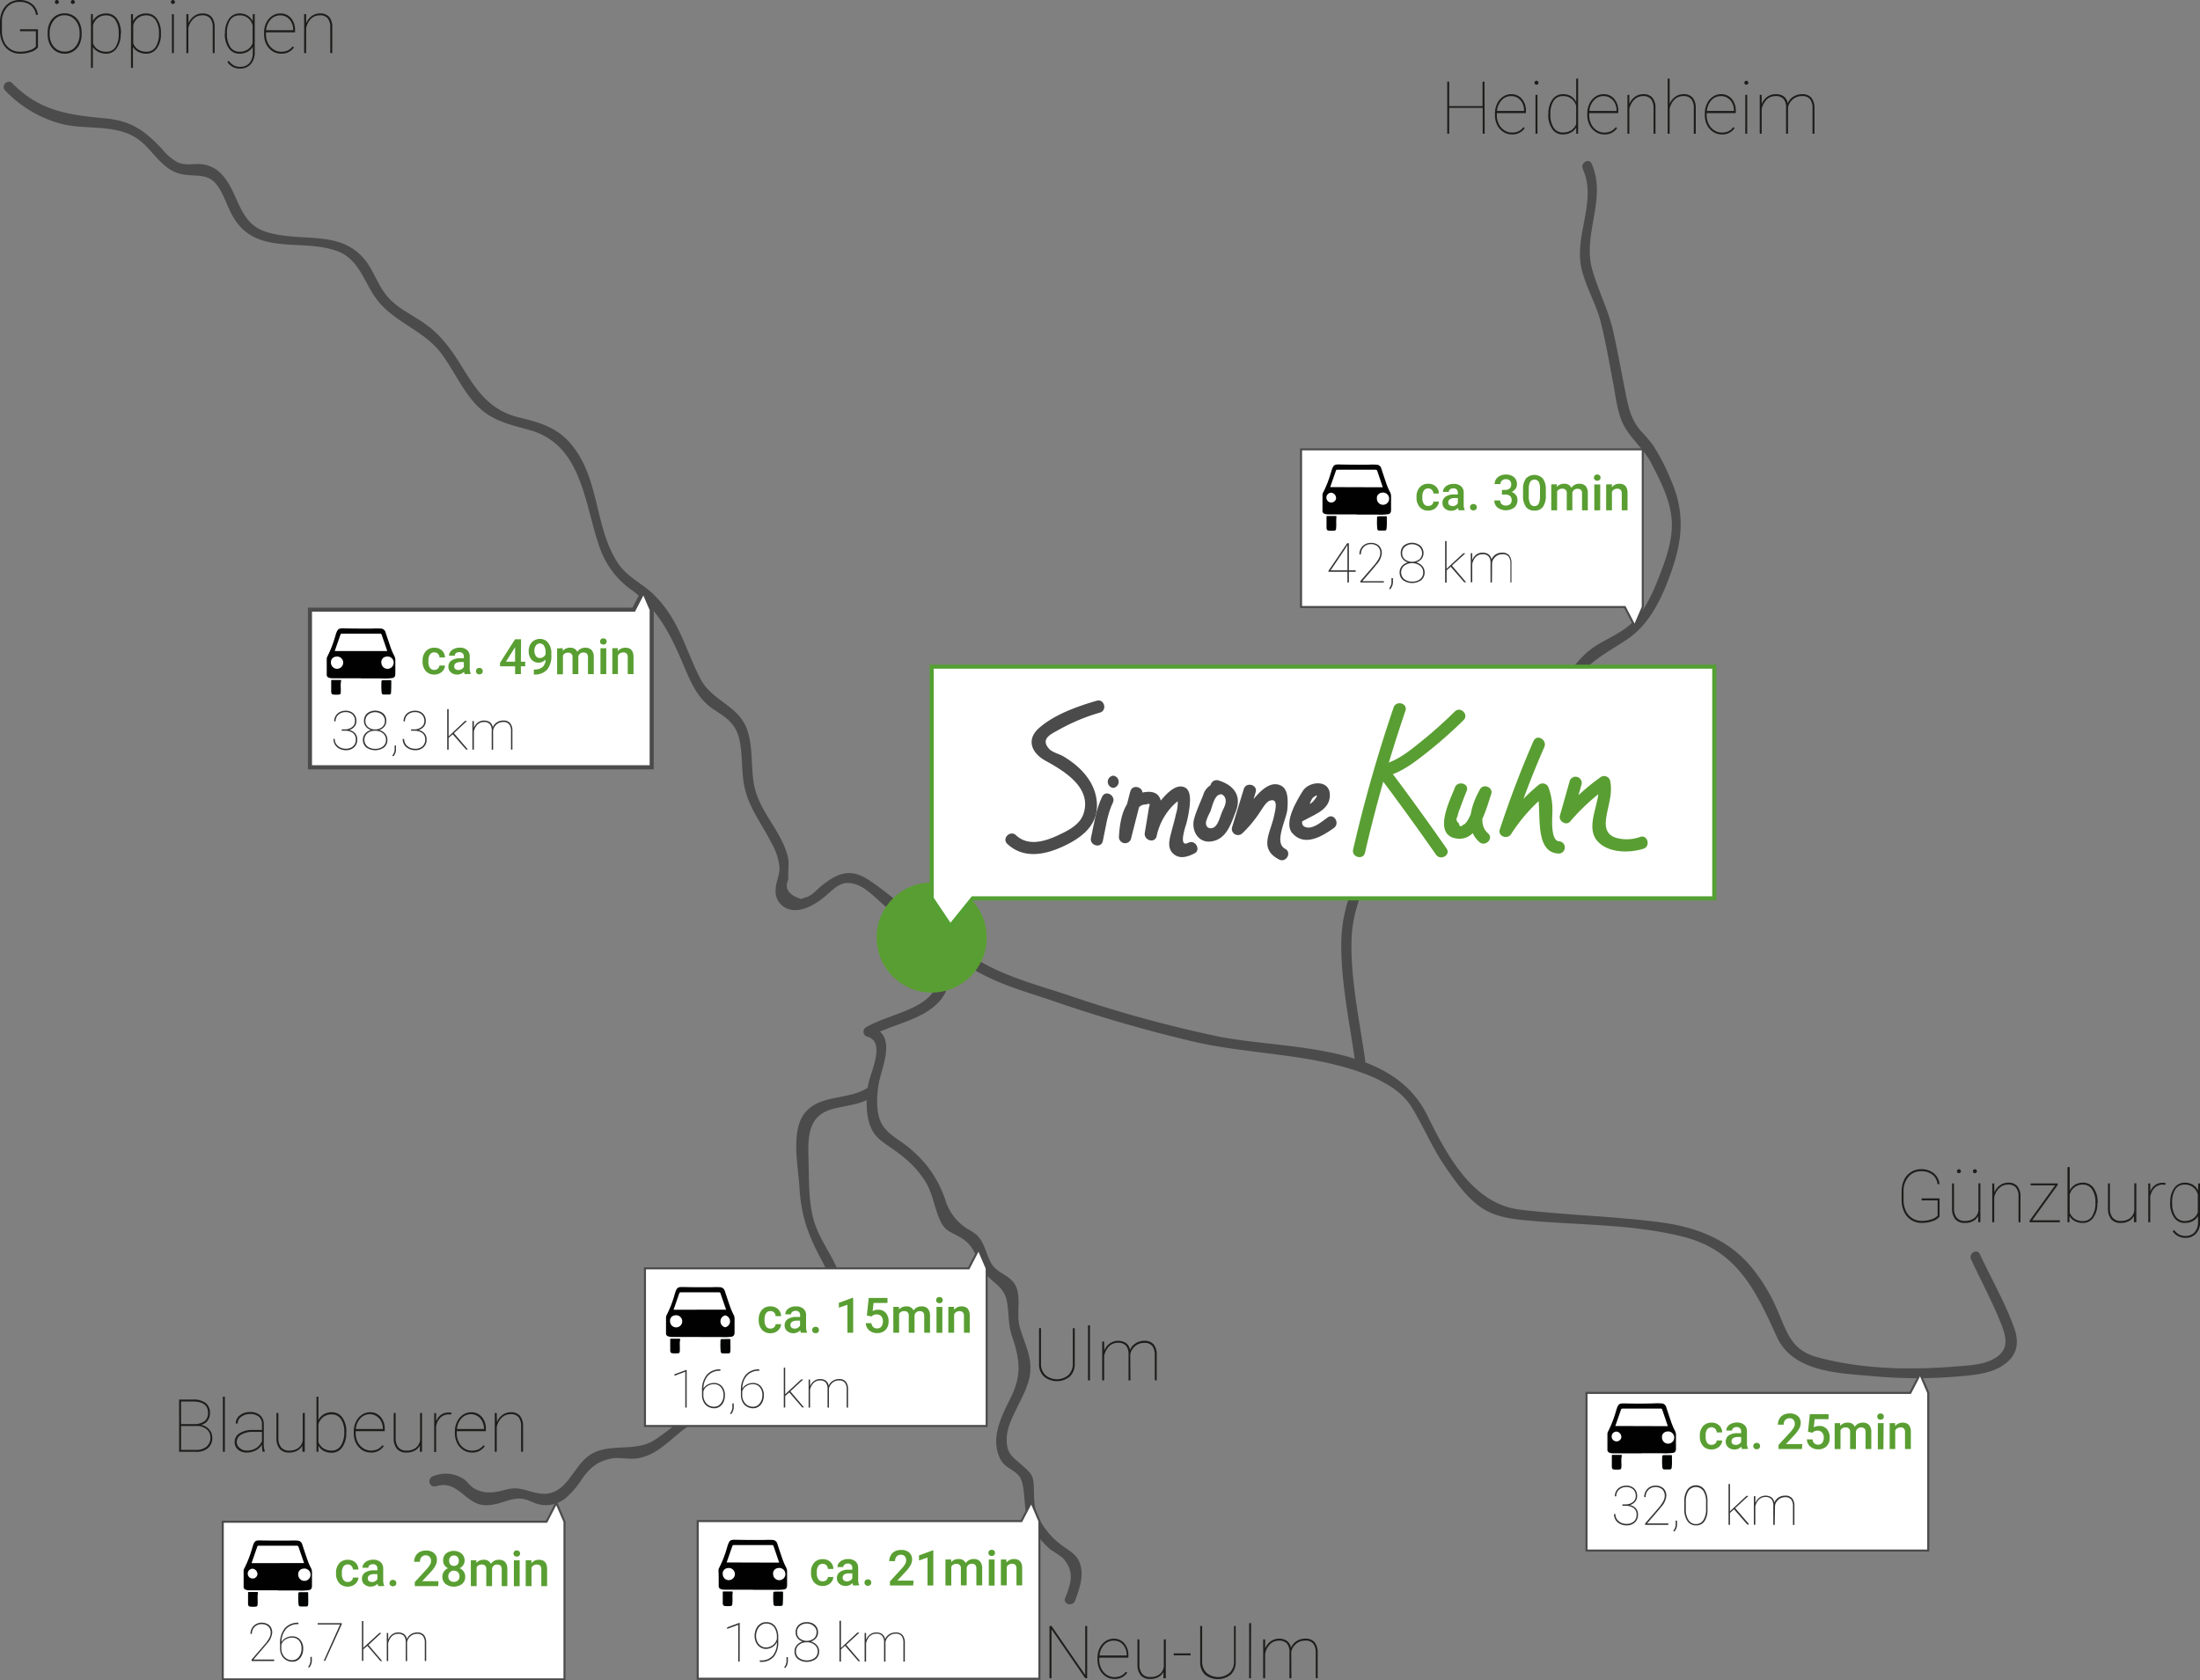 <svg xmlns="http://www.w3.org/2000/svg" viewBox="0 0 538.92 411.61"><rect x="0" y="0" width="538.92" height="411.61" fill="#808080" stroke="none"/><defs><style>.cls-1{fill:#4c4b4b;}.cls-2{fill:#1d1d1b;}.cls-10,.cls-3,.cls-8,.cls-9{fill:#fff;}.cls-3,.cls-9{stroke:#4c4b4b;}.cls-10,.cls-3,.cls-9{stroke-miterlimit:10;}.cls-3{stroke-width:0.5px;}.cls-4{fill:#599e32;}.cls-5{fill:#353535;}.cls-6{fill:#010101;}.cls-7{fill:#010202;}.cls-10{stroke:#54a033;}</style></defs><title>map-kuhn</title><g id="Ebene_2" data-name="Ebene 2"><g id="Ebene_1-2" data-name="Ebene 1"><path class="cls-1" d="M227.59,230.73c4.74,3,9.41,6.18,14.46,8.64,4.85,2.36,10.13,3.87,15.23,5.58A352.36,352.36,0,0,0,293,255.29c12,2.68,24.75,2.8,36.54,6.17,5.76,1.65,13,4.41,16.25,9.73,2.9,4.72,5,9.84,8.14,14.45,2.37,3.45,4.95,7.2,8.33,9.74,3.75,2.8,8.1,3.24,12.62,3.64,12.37,1.1,25.84.86,37.88,4.05,12.91,3.42,17.45,13.31,22.51,24.41,4,8.76,15.47,8.89,23.87,9.64a117.5,117.5,0,0,0,21,0c3.91-.35,8.46-.74,11.56-3.46,2.59-2.28,2.85-5.16,1.73-8.3-2.2-6.19-5.66-12.2-8.43-18.15-.68-1.46-2.84-.19-2.16,1.26,2.31,5,4.92,9.85,7,14.91,1.59,3.93,2.72,7.13-1.46,9.49-2.65,1.49-6.22,1.59-9.15,1.84-11.14.94-23.4.7-34.22-2.31-6.43-1.78-7.34-6.39-9.73-11.74a42.93,42.93,0,0,0-6.61-10.7c-5.75-6.67-13.6-9.47-22.13-10.58-11.38-1.48-22.89-1.71-34.27-3.09-11.59-1.41-17.94-13.54-22.66-23.12-8.85-18-34.44-15.93-51.22-19.29a314.55,314.55,0,0,1-36.77-10.12c-5.84-1.93-12-3.62-17.56-6.21-5.32-2.47-10.21-5.86-15.16-9-1.36-.86-2.62,1.3-1.26,2.16Z"/><path class="cls-1" d="M227,230c.77,2.42,1.91,4.78,2.53,7.24,1.09,4.33-1.44,7.17-4.94,9.07-4,2.16-8.5,3.09-12.47,5.33a1.27,1.27,0,0,0,.29,2.29c4.79,1.24.65,9,.2,12.08s-.58,7.15.74,10.21c.92,2.13,2.49,3.28,4.34,4.54,3.61,2.44,6.6,4.84,8.95,8.6,1.94,3.11,2.21,6.53,3.71,9.71,1.14,2.41,2.46,2.66,4.67,3.9,3.76,2.1,3.89,4.85,5.86,8.21,1.83,3.1,5,3.54,5.78,7.61.55,2.93.21,5.51,1.24,8.51,1.87,5.45,2.43,9.33-.11,14.63-2.19,4.58-5.18,9.73-3,14.94,1.12,2.72,3.06,2.67,4.79,4.62s1.06,7.75,2.11,10.3a20.78,20.78,0,0,0,5.79,7.89,32.88,32.88,0,0,1,2.75,1.84c3.29,3.45,2,6.57.69,9.95-.58,1.5,1.84,2.15,2.42.66,1-2.71,2.22-6,1.28-8.95-.78-2.41-2.48-3.17-4.38-4.56a18.45,18.45,0,0,1-5.71-6.63c-1.54-3.07-1.11-5.39-1.33-8.54-.15-2.19-.92-2.78-2.36-4.12-2.51-2.33-4.38-3-4.23-7,.11-2.81,1.42-5.21,2.6-7.68,1.29-2.67,2.8-5.3,3.14-8.31.47-4.12-1.47-7.44-2.55-11.28-.89-3.14.37-7-.9-9.9s-4.6-3.06-6.12-5.79c-1.32-2.38-1.59-5.15-3.72-7.05a17.93,17.93,0,0,0-2.12-1.33,12.76,12.76,0,0,1-5.45-7.32,27.75,27.75,0,0,0-4.45-8.15,30.76,30.76,0,0,0-6.89-6.24c-3.14-2.19-4.85-3.73-5.21-7.86a23,23,0,0,1,.74-7.79c1.14-4.27,3.48-10.58-2.57-12.15l.3,2.28c5.34-3,12.62-3.79,16.84-8.63s.88-10.51-.81-15.83c-.49-1.53-2.9-.88-2.41.66Z"/><path class="cls-1" d="M1.25,22.15A29.32,29.32,0,0,0,15,30.33c6.6,1.68,14.29-.27,19.79,4.53,3.26,2.84,5.31,7,9.91,7.84,3.84.72,6.55-.54,9,3.43,1.39,2.21,2.09,4.8,3.41,7,5.56,9.53,16.42,5.29,25.15,8.25,6,2,6.88,8.2,10.54,12.59,4.37,5.24,11.3,7.14,15.42,12.77,2.7,3.69,4.63,7.9,7.56,11.43,3.88,4.69,8.24,5.6,13.88,7.15,13.22,3.64,13.44,18.49,17.42,29.27a21.1,21.1,0,0,0,7.89,10.1c6.12,4.59,9.12,10.43,12.08,17.32,1.92,4.5,3.55,9,7.83,11.81,3.24,2.1,5.42,3.49,6.29,7.56.72,3.37.47,6.88,1,10.28.86,5.72,4.28,9.84,6.84,14.87a14.85,14.85,0,0,1,1.92,5.85c.11,2-.87,3.56-.92,5.48a4.53,4.53,0,0,0,1.77,4.11c3.25,2.35,7.4-.06,10-2.13s4.29-4.77,8.54-2.95c2.33,1,4.65,3.56,6.61,5.15l10.43,8.44c1.24,1,3-.75,1.77-1.76-5.36-4.34-10.57-9.37-16.32-13.17-4.57-3-7.71-1.68-11.68,1.52-1.22,1-2.29,2.44-3.91,2.77l-1,.36c-3.1-1-4.13-2.61-3.11-4.76-.17-2.05.36-3.91-.23-6-1.67-6.06-6.74-10.56-8.07-16.78-1-4.69-.18-9.75-1.93-14.29-2.18-5.62-8.45-6.72-11.25-12-2.58-4.88-4.12-10.24-7-15a28.3,28.3,0,0,0-4.72-5.95c-2.83-2.63-6.38-4.2-8.57-7.52C145.51,129,147,117,139.7,108.57c-3.39-3.92-7.53-5.09-12.4-6.27-7.17-1.74-10.3-6.24-14-12.24-2.58-4.18-5.21-8-9.28-10.81-2.8-2-6-3.41-8.45-5.89S92.2,68,90.48,65.19c-6-9.56-16.16-5.51-25.25-8.38-6.93-2.19-6.59-9.36-10.82-14A7.77,7.77,0,0,0,50,40.31c-2.35-.45-4.31.5-6.69-.66a13.26,13.26,0,0,1-3.59-3.13C35.46,32,32.16,29.59,25.83,29c-9-.84-16.19-1.81-22.81-8.61C1.9,19.23.13,21,1.25,22.15Z"/><path class="cls-2" d="M475.12,298a3.41,3.41,0,0,1-1.69,1.11,7.63,7.63,0,0,1-2.67.44,4.62,4.62,0,0,1-4.29-2.65,6.51,6.51,0,0,1-.64-2.87v-2.2a6.48,6.48,0,0,1,.6-2.82,4.52,4.52,0,0,1,4.18-2.61,4.76,4.76,0,0,1,3.1,1,3.86,3.86,0,0,1,1.4,2.66h-.48a3.52,3.52,0,0,0-1.27-2.34,4.29,4.29,0,0,0-2.75-.82,3.91,3.91,0,0,0-3.12,1.38,5.38,5.38,0,0,0-1.19,3.63v2a6.24,6.24,0,0,0,.56,2.68,4.31,4.31,0,0,0,1.57,1.82,4.25,4.25,0,0,0,2.33.65,7.33,7.33,0,0,0,2.38-.38,3.18,3.18,0,0,0,1.51-.92v-3.73h-3.91v-.48h4.38Z"/><path class="cls-2" d="M484.59,299.39v-1.54a3.08,3.08,0,0,1-1.23,1.25,4.07,4.07,0,0,1-2.05.46,2.88,2.88,0,0,1-2.33-.91,4,4,0,0,1-.8-2.65v-6.12h.48V296a3.51,3.51,0,0,0,.68,2.29,2.44,2.44,0,0,0,2,.78,3.65,3.65,0,0,0,2.22-.64,2.9,2.9,0,0,0,1.08-1.89v-6.68h.48v9.51Zm-5.21-12.49a.5.5,0,0,1,.14-.35.45.45,0,0,1,.34-.15.47.47,0,0,1,.35.15.46.46,0,0,1,.14.35.44.44,0,0,1-.14.34.5.5,0,0,1-.35.14.48.48,0,0,1-.48-.48Zm3.91,0a.5.5,0,0,1,.14-.35.45.45,0,0,1,.34-.15.51.51,0,0,1,.5.5.45.45,0,0,1-.15.34.5.5,0,0,1-.35.14.48.48,0,0,1-.48-.48Z"/><path class="cls-2" d="M488.55,292.09a3.93,3.93,0,0,1,1.37-1.75,3.36,3.36,0,0,1,2-.64,2.81,2.81,0,0,1,2.27.87,3.87,3.87,0,0,1,.75,2.61v6.21h-.47v-6.22a3.52,3.52,0,0,0-.62-2.26,2.43,2.43,0,0,0-2-.74,3,3,0,0,0-2.13.88,4.4,4.4,0,0,0-1.21,2.25v6.09h-.48v-9.51h.48Z"/><path class="cls-2" d="M497.82,298.91h6.77v.48h-7.41V299l6.25-8.65h-6v-.47h6.62v.41Z"/><path class="cls-2" d="M513.79,294.72a5.84,5.84,0,0,1-1,3.53,3,3,0,0,1-2.61,1.31,4.15,4.15,0,0,1-1.92-.44,3.36,3.36,0,0,1-1.32-1.24v1.51h-.48v-13.5H507v5.72a3.52,3.52,0,0,1,1.32-1.43,3.7,3.7,0,0,1,1.9-.48,3.12,3.12,0,0,1,2.63,1.28,5.87,5.87,0,0,1,1,3.59Zm-.49-.19a5.51,5.51,0,0,0-.82-3.2,2.62,2.62,0,0,0-2.27-1.16,3.28,3.28,0,0,0-2,.62,3.43,3.43,0,0,0-1.21,1.83V297a3.11,3.11,0,0,0,1.21,1.56,3.65,3.65,0,0,0,2,.55,2.6,2.6,0,0,0,2.27-1.17A6,6,0,0,0,513.3,294.53Z"/><path class="cls-2" d="M522.74,299.39v-1.54a3.08,3.08,0,0,1-1.23,1.25,4.05,4.05,0,0,1-2,.46,2.9,2.9,0,0,1-2.34-.91,4,4,0,0,1-.79-2.65v-6.12h.47V296a3.46,3.46,0,0,0,.69,2.29,2.41,2.41,0,0,0,2,.78,3.62,3.62,0,0,0,2.21-.64,2.9,2.9,0,0,0,1.08-1.89v-6.68h.49v9.51Z"/><path class="cls-2" d="M530.42,290.23l-.62-.06a2.84,2.84,0,0,0-2,.79,3.94,3.94,0,0,0-1.07,2.2v6.23h-.48v-9.51h.48v2a3.5,3.5,0,0,1,1.16-1.57,3.11,3.11,0,0,1,1.94-.58,1.78,1.78,0,0,1,.67.1Z"/><path class="cls-2" d="M531.63,294.53a5.8,5.8,0,0,1,1-3.55,3.11,3.11,0,0,1,2.63-1.28,3.59,3.59,0,0,1,1.88.49,3.42,3.42,0,0,1,1.33,1.43v-1.74h.49v9.34a4.24,4.24,0,0,1-1,2.94,3.41,3.41,0,0,1-2.63,1.06,3.68,3.68,0,0,1-1.75-.42,3.76,3.76,0,0,1-1.36-1.19l.33-.31a4.33,4.33,0,0,0,1.22,1.07,3.05,3.05,0,0,0,1.54.37,2.94,2.94,0,0,0,2.29-.89,3.7,3.7,0,0,0,.84-2.51v-1.46a3.33,3.33,0,0,1-1.33,1.25,4.06,4.06,0,0,1-1.9.43,3,3,0,0,1-2.61-1.31,6,6,0,0,1-1-3.59Zm.48.19a5.51,5.51,0,0,0,.81,3.2,2.61,2.61,0,0,0,2.27,1.17,3.68,3.68,0,0,0,2-.56,3,3,0,0,0,1.19-1.57v-4.32a3.14,3.14,0,0,0-3.22-2.47,2.63,2.63,0,0,0-2.28,1.16A5.77,5.77,0,0,0,532.11,294.72Z"/><path class="cls-2" d="M43.88,355.62v-12.8h3.37a4.92,4.92,0,0,1,3.12.84,2.93,2.93,0,0,1,1.06,2.44,3,3,0,0,1-.59,1.93,2.62,2.62,0,0,1-1.66,1,3.24,3.24,0,0,1,2,1.05A3,3,0,0,1,52,352.1,3.23,3.23,0,0,1,51,354.67a4.22,4.22,0,0,1-3,.95Zm.48-6.79h3.06a4.31,4.31,0,0,0,2.64-.68,2.44,2.44,0,0,0,.89-2.08q0-2.73-3.6-2.77h-3Zm0,.47v5.85h3.7a3.75,3.75,0,0,0,2.55-.81,2.78,2.78,0,0,0,.93-2.23,2.55,2.55,0,0,0-.9-2,3.65,3.65,0,0,0-2.4-.81Z"/><path class="cls-2" d="M55.08,355.62H54.6v-13.5h.48Z"/><path class="cls-2" d="M64.34,355.62a6.92,6.92,0,0,1-.17-1.74,3.81,3.81,0,0,1-1.54,1.41,4.71,4.71,0,0,1-2.21.51,3.06,3.06,0,0,1-2.12-.72,2.5,2.5,0,0,1,.38-4,5.61,5.61,0,0,1,3.14-.81h2.35v-1.39a2.34,2.34,0,0,0-.75-1.85,3.18,3.18,0,0,0-2.15-.66,3.42,3.42,0,0,0-2.17.67,2,2,0,0,0-.87,1.65l-.48,0a2.44,2.44,0,0,1,1-2,3.89,3.89,0,0,1,2.5-.81,3.66,3.66,0,0,1,2.44.77,2.8,2.8,0,0,1,.93,2.17v4.54a5.91,5.91,0,0,0,.25,2.13v.08Zm-3.92-.3a4.26,4.26,0,0,0,2.3-.6A3.68,3.68,0,0,0,64.17,353v-2.25H62a5.21,5.21,0,0,0-3.12.8,2,2,0,0,0-.88,1.65,1.85,1.85,0,0,0,.7,1.47A2.52,2.52,0,0,0,60.42,355.32Z"/><path class="cls-2" d="M74.07,355.62v-1.54a3,3,0,0,1-1.23,1.25,4.06,4.06,0,0,1-2,.47,2.93,2.93,0,0,1-2.33-.91,4,4,0,0,1-.79-2.65v-6.13h.47v6.14a3.46,3.46,0,0,0,.69,2.29,2.41,2.41,0,0,0,2,.78,3.58,3.58,0,0,0,2.21-.64,2.88,2.88,0,0,0,1.08-1.88v-6.69h.49v9.51Z"/><path class="cls-2" d="M84.82,351a5.87,5.87,0,0,1-1,3.54,3.07,3.07,0,0,1-2.61,1.31,4,4,0,0,1-1.91-.45A3.29,3.29,0,0,1,78,354.12v1.5h-.47v-13.5H78v5.72a3.43,3.43,0,0,1,1.32-1.42,3.72,3.72,0,0,1,1.91-.49,3.1,3.1,0,0,1,2.62,1.28,5.89,5.89,0,0,1,1,3.59Zm-.49-.18a5.49,5.49,0,0,0-.81-3.2,2.62,2.62,0,0,0-2.28-1.16,3.3,3.3,0,0,0-2,.61A3.43,3.43,0,0,0,78,348.85v4.36a3,3,0,0,0,1.21,1.56,3.57,3.57,0,0,0,2,.55,2.59,2.59,0,0,0,2.27-1.17A6,6,0,0,0,84.33,350.77Z"/><path class="cls-2" d="M90.82,355.8a3.85,3.85,0,0,1-2.11-.62,4.37,4.37,0,0,1-1.51-1.7,5.32,5.32,0,0,1-.54-2.4v-.4a5.43,5.43,0,0,1,.53-2.42,4.13,4.13,0,0,1,1.45-1.71,3.53,3.53,0,0,1,2-.62,3.31,3.31,0,0,1,2.6,1.14,4.32,4.32,0,0,1,1,3v.5H87.13v.52a4.84,4.84,0,0,0,.49,2.14A3.79,3.79,0,0,0,89,354.76a3.35,3.35,0,0,0,1.85.56,3.79,3.79,0,0,0,1.63-.32,3.36,3.36,0,0,0,1.2-1l.33.24A3.6,3.6,0,0,1,90.82,355.8Zm-.17-9.39a3.11,3.11,0,0,0-2.36,1,4.43,4.43,0,0,0-1.13,2.63h6.63V350a4.09,4.09,0,0,0-.41-1.8,3.23,3.23,0,0,0-1.13-1.29A2.88,2.88,0,0,0,90.65,346.41Z"/><path class="cls-2" d="M102.85,355.62v-1.54a3,3,0,0,1-1.23,1.25,4.06,4.06,0,0,1-2.05.47,2.9,2.9,0,0,1-2.33-.91,4,4,0,0,1-.8-2.65v-6.13h.48v6.14a3.51,3.51,0,0,0,.68,2.29,2.44,2.44,0,0,0,2,.78,3.59,3.59,0,0,0,2.22-.64,2.92,2.92,0,0,0,1.08-1.88v-6.69h.48v9.51Z"/><path class="cls-2" d="M110.52,346.46l-.61,0a2.78,2.78,0,0,0-2,.79,3.86,3.86,0,0,0-1.08,2.19v6.23h-.47v-9.51h.47v2a3.61,3.61,0,0,1,1.16-1.58,3.22,3.22,0,0,1,2-.58,2,2,0,0,1,.66.1Z"/><path class="cls-2" d="M115.6,355.8a3.83,3.83,0,0,1-2.11-.62,4.29,4.29,0,0,1-1.51-1.7,5.33,5.33,0,0,1-.55-2.4v-.4a5.57,5.57,0,0,1,.53-2.42,4.21,4.21,0,0,1,1.45-1.71,3.58,3.58,0,0,1,2-.62,3.33,3.33,0,0,1,2.61,1.14,4.32,4.32,0,0,1,1,3v.5h-7.13v.52a4.7,4.7,0,0,0,.49,2.14,3.76,3.76,0,0,0,1.34,1.55,3.35,3.35,0,0,0,1.86.56,3.82,3.82,0,0,0,1.63-.32,3.24,3.24,0,0,0,1.19-1l.34.24A3.6,3.6,0,0,1,115.6,355.8Zm-.18-9.39a3.09,3.09,0,0,0-2.35,1,4.37,4.37,0,0,0-1.13,2.63h6.62V350a4,4,0,0,0-.41-1.8,3.14,3.14,0,0,0-1.12-1.29A2.88,2.88,0,0,0,115.42,346.41Z"/><path class="cls-2" d="M121.73,348.33a3.88,3.88,0,0,1,1.37-1.75,3.37,3.37,0,0,1,2-.65,2.81,2.81,0,0,1,2.27.87,4,4,0,0,1,.76,2.62v6.2h-.48V349.4a3.52,3.52,0,0,0-.62-2.26,2.4,2.4,0,0,0-2-.73,3,3,0,0,0-2.14.87,4.47,4.47,0,0,0-1.21,2.26v6.08h-.48v-9.51h.48Z"/><path class="cls-2" d="M363.69,32.75h-.48V26.41H355v6.34h-.48V20H355v6h8.17V20h.48Z"/><path class="cls-2" d="M370.38,32.93a3.86,3.86,0,0,1-2.12-.62,4.27,4.27,0,0,1-1.5-1.7,5.17,5.17,0,0,1-.55-2.4v-.4a5.57,5.57,0,0,1,.53-2.42,4.13,4.13,0,0,1,1.45-1.71,3.52,3.52,0,0,1,2-.61,3.3,3.3,0,0,1,2.6,1.13,4.29,4.29,0,0,1,1,3v.5h-7.12v.52a4.83,4.83,0,0,0,.48,2.14,3.86,3.86,0,0,0,1.35,1.55,3.28,3.28,0,0,0,1.86.56,3.68,3.68,0,0,0,1.63-.32,3.33,3.33,0,0,0,1.19-1l.33.24A3.6,3.6,0,0,1,370.38,32.93Zm-.18-9.39a3.07,3.07,0,0,0-2.35,1,4.38,4.38,0,0,0-1.14,2.64h6.63v-.12a4.09,4.09,0,0,0-.41-1.8A3.21,3.21,0,0,0,371.81,24,2.91,2.91,0,0,0,370.2,23.54Z"/><path class="cls-2" d="M375.9,20.27a.47.47,0,0,1,.14-.35.46.46,0,0,1,.34-.14.48.48,0,0,1,.49.49.46.46,0,0,1-.14.34.47.47,0,0,1-.35.14.48.48,0,0,1-.48-.48Zm.72,12.48h-.48V23.24h.48Z"/><path class="cls-2" d="M379.3,27.9a5.84,5.84,0,0,1,1-3.56,3.08,3.08,0,0,1,2.62-1.27,3.7,3.7,0,0,1,1.9.48A3.58,3.58,0,0,1,386.11,25V19.25h.47v13.5h-.47V31.23a3.27,3.27,0,0,1-1.33,1.25,4,4,0,0,1-1.91.45,3,3,0,0,1-2.61-1.31,6,6,0,0,1-1-3.6Zm.49.18a5.63,5.63,0,0,0,.8,3.2,2.59,2.59,0,0,0,2.27,1.17,3.71,3.71,0,0,0,2-.52,3.11,3.11,0,0,0,1.24-1.53V25.94a3.18,3.18,0,0,0-3.24-2.4,2.61,2.61,0,0,0-2.27,1.15A5.89,5.89,0,0,0,379.79,28.08Z"/><path class="cls-2" d="M393,32.93a3.89,3.89,0,0,1-2.12-.62,4.27,4.27,0,0,1-1.5-1.7,5.17,5.17,0,0,1-.55-2.4v-.4a5.57,5.57,0,0,1,.53-2.42,4.13,4.13,0,0,1,1.45-1.71,3.57,3.57,0,0,1,2-.61,3.3,3.3,0,0,1,2.6,1.13,4.29,4.29,0,0,1,1,3v.5h-7.12v.52a4.83,4.83,0,0,0,.48,2.14,3.86,3.86,0,0,0,1.35,1.55,3.28,3.28,0,0,0,1.86.56,3.68,3.68,0,0,0,1.63-.32,3.33,3.33,0,0,0,1.19-1l.33.24A3.6,3.6,0,0,1,393,32.93Zm-.18-9.39a3.09,3.09,0,0,0-2.35,1,4.38,4.38,0,0,0-1.14,2.64H396v-.12a4.09,4.09,0,0,0-.41-1.8A3.21,3.21,0,0,0,394.44,24,2.91,2.91,0,0,0,392.83,23.54Z"/><path class="cls-2" d="M399.13,25.46a3.9,3.9,0,0,1,1.38-1.75,3.36,3.36,0,0,1,2-.64,2.81,2.81,0,0,1,2.27.86,3.92,3.92,0,0,1,.75,2.62v6.2h-.47V26.53a3.54,3.54,0,0,0-.63-2.26,2.4,2.4,0,0,0-1.95-.73,3,3,0,0,0-2.13.87,4.56,4.56,0,0,0-1.22,2.26v6.08h-.47V23.24h.47Z"/><path class="cls-2" d="M409,25.46a3.88,3.88,0,0,1,1.37-1.75,3.36,3.36,0,0,1,2-.64,2.81,2.81,0,0,1,2.27.86,4,4,0,0,1,.76,2.62v6.2h-.48V26.53a3.54,3.54,0,0,0-.62-2.26,2.4,2.4,0,0,0-2-.73,3,3,0,0,0-2.14.87A4.47,4.47,0,0,0,409,26.67v6.08h-.48V19.25H409Z"/><path class="cls-2" d="M421.78,32.93a3.85,3.85,0,0,1-2.11-.62,4.37,4.37,0,0,1-1.51-1.7,5.29,5.29,0,0,1-.54-2.4v-.4a5.43,5.43,0,0,1,.53-2.42,4.13,4.13,0,0,1,1.45-1.71,3.52,3.52,0,0,1,2-.61,3.3,3.3,0,0,1,2.6,1.13,4.34,4.34,0,0,1,1,3v.5h-7.13v.52a4.84,4.84,0,0,0,.49,2.14,3.79,3.79,0,0,0,1.35,1.55,3.27,3.27,0,0,0,1.85.56,3.65,3.65,0,0,0,1.63-.32,3.24,3.24,0,0,0,1.19-1l.34.24A3.6,3.6,0,0,1,421.78,32.93Zm-.17-9.39a3.11,3.11,0,0,0-2.36,1,4.43,4.43,0,0,0-1.13,2.64h6.63v-.12a4.09,4.09,0,0,0-.41-1.8A3.23,3.23,0,0,0,423.21,24,2.88,2.88,0,0,0,421.61,23.54Z"/><path class="cls-2" d="M427.3,20.27a.52.52,0,0,1,.14-.35.5.5,0,0,1,.35-.14.48.48,0,0,1,.34.14.49.49,0,0,1,.15.35.43.43,0,0,1-.15.34.44.44,0,0,1-.34.14.48.48,0,0,1-.49-.48ZM428,32.75h-.47V23.24H428Z"/><path class="cls-2" d="M438,32.75h-.48V26.37a3.08,3.08,0,0,0-.63-2.13,2.49,2.49,0,0,0-2-.7,3,3,0,0,0-2.56,1.38,4.66,4.66,0,0,0-.78,1.83v6h-.48V23.24h.48v2.25a4,4,0,0,1,1.38-1.79,3.39,3.39,0,0,1,2-.63,3.35,3.35,0,0,1,2,.52,2.6,2.6,0,0,1,1,1.73,3.43,3.43,0,0,1,1.37-1.64,3.82,3.82,0,0,1,2.13-.61,2.87,2.87,0,0,1,2.29.87,4,4,0,0,1,.76,2.61v6.2h-.48V26.59a3.55,3.55,0,0,0-.63-2.32,2.37,2.37,0,0,0-2-.73,3.32,3.32,0,0,0-2.74,1.38,2.83,2.83,0,0,0-.63,1.51Z"/><path class="cls-2" d="M9.3,11.6a3.45,3.45,0,0,1-1.7,1.11,7.87,7.87,0,0,1-2.67.44A4.63,4.63,0,0,1,.65,10.49,6.44,6.44,0,0,1,0,7.63V5.43A6.28,6.28,0,0,1,.61,2.61,4.57,4.57,0,0,1,2.31.68,4.63,4.63,0,0,1,4.78,0,4.78,4.78,0,0,1,7.89,1,3.83,3.83,0,0,1,9.28,3.64H8.81A3.58,3.58,0,0,0,7.53,1.29,4.35,4.35,0,0,0,4.78.47,3.91,3.91,0,0,0,1.66,1.85,5.38,5.38,0,0,0,.47,5.48v2A6.17,6.17,0,0,0,1,10.2a4.15,4.15,0,0,0,3.9,2.47,7.29,7.29,0,0,0,2.38-.37,3.21,3.21,0,0,0,1.51-.92V7.65H4.91V7.17H9.3Z"/><path class="cls-2" d="M11.67,8a5.67,5.67,0,0,1,.52-2.44,4.1,4.1,0,0,1,1.48-1.7,4,4,0,0,1,2.16-.6,3.91,3.91,0,0,1,3.62,2.26A5.5,5.5,0,0,1,20,8V8.4a5.65,5.65,0,0,1-.52,2.45A3.94,3.94,0,0,1,18,12.54a3.86,3.86,0,0,1-2.15.61,3.94,3.94,0,0,1-2.16-.6,4,4,0,0,1-1.48-1.67,5.62,5.62,0,0,1-.54-2.42Zm.48.37a4.93,4.93,0,0,0,.47,2.18,3.67,3.67,0,0,0,1.31,1.54,3.4,3.4,0,0,0,1.92.55,3.29,3.29,0,0,0,2.65-1.22,4.72,4.72,0,0,0,1-3.14V8a5,5,0,0,0-.47-2.16,3.79,3.79,0,0,0-1.32-1.55,3.37,3.37,0,0,0-1.9-.56A3.3,3.3,0,0,0,13.17,5a4.76,4.76,0,0,0-1,3.12ZM13.44.5a.52.52,0,0,1,.14-.35A.48.48,0,0,1,13.92,0a.5.5,0,0,1,.35.14.47.47,0,0,1,.14.35.42.42,0,0,1-.14.34.46.46,0,0,1-.35.14.44.44,0,0,1-.34-.14A.46.46,0,0,1,13.44.5Zm3.91,0a.52.52,0,0,1,.14-.35A.48.48,0,0,1,17.83,0a.5.5,0,0,1,.35.14.49.49,0,0,1,.15.35.43.43,0,0,1-.15.34.46.46,0,0,1-.35.14.44.44,0,0,1-.34-.14A.46.46,0,0,1,17.35.5Z"/><path class="cls-2" d="M29.57,8.31a5.84,5.84,0,0,1-1,3.53A3.07,3.07,0,0,1,26,13.15a4.19,4.19,0,0,1-1.93-.44,3.36,3.36,0,0,1-1.32-1.21v5.13h-.47V3.46h.47v1.7a3.56,3.56,0,0,1,1.33-1.39A3.75,3.75,0,0,1,26,3.29a3.1,3.1,0,0,1,2.63,1.28,5.87,5.87,0,0,1,1,3.59Zm-.49-.19a5.51,5.51,0,0,0-.81-3.2A2.63,2.63,0,0,0,26,3.76a3.33,3.33,0,0,0-2,.62,3.45,3.45,0,0,0-1.21,1.78v4.45A3.05,3.05,0,0,0,24,12.13a3.71,3.71,0,0,0,2.05.54,2.57,2.57,0,0,0,2.26-1.16A5.89,5.89,0,0,0,29.08,8.12Z"/><path class="cls-2" d="M39.42,8.31a5.84,5.84,0,0,1-1,3.53,3.07,3.07,0,0,1-2.61,1.31,4.12,4.12,0,0,1-1.92-.44,3.23,3.23,0,0,1-1.32-1.21v5.13h-.48V3.46h.48v1.7a3.54,3.54,0,0,1,1.32-1.39,3.75,3.75,0,0,1,1.9-.48,3.08,3.08,0,0,1,2.63,1.28,5.87,5.87,0,0,1,1,3.59Zm-.48-.19a5.51,5.51,0,0,0-.82-3.2,2.63,2.63,0,0,0-2.28-1.16,3.33,3.33,0,0,0-2,.62,3.37,3.37,0,0,0-1.2,1.78v4.45a3,3,0,0,0,1.21,1.52,3.69,3.69,0,0,0,2,.54,2.6,2.6,0,0,0,2.27-1.16A5.89,5.89,0,0,0,38.94,8.12Z"/><path class="cls-2" d="M41.87.49A.48.48,0,0,1,42,.15.46.46,0,0,1,42.35,0a.47.47,0,0,1,.35.15.45.45,0,0,1,.15.34.43.43,0,0,1-.15.34.47.47,0,0,1-.35.15A.46.46,0,0,1,42,.83.46.46,0,0,1,41.87.49ZM42.59,13h-.47V3.46h.47Z"/><path class="cls-2" d="M46.19,5.68a3.93,3.93,0,0,1,1.37-1.75,3.36,3.36,0,0,1,2-.64,2.84,2.84,0,0,1,2.27.86,3.92,3.92,0,0,1,.75,2.62V13h-.47V6.76a3.5,3.5,0,0,0-.62-2.26,2.4,2.4,0,0,0-2-.74,2.94,2.94,0,0,0-2.14.88,4.4,4.4,0,0,0-1.21,2.25V13h-.48V3.46h.48Z"/><path class="cls-2" d="M55.12,8.12a5.85,5.85,0,0,1,1-3.55A3.1,3.1,0,0,1,58.7,3.29a3.69,3.69,0,0,1,1.89.48A3.68,3.68,0,0,1,61.92,5.2V3.46h.48v9.35a4.23,4.23,0,0,1-1,2.94,3.41,3.41,0,0,1-2.63,1.05,3.71,3.71,0,0,1-1.76-.41A3.83,3.83,0,0,1,55.7,15.2l.33-.32A4.19,4.19,0,0,0,57.24,16a3.09,3.09,0,0,0,1.55.37,3,3,0,0,0,2.29-.89,3.7,3.7,0,0,0,.84-2.51V11.47a3.31,3.31,0,0,1-1.33,1.24,4.1,4.1,0,0,1-1.91.44,3.07,3.07,0,0,1-2.61-1.31,6,6,0,0,1-1-3.6Zm.48.19a5.53,5.53,0,0,0,.81,3.2,2.59,2.59,0,0,0,2.27,1.16,3.62,3.62,0,0,0,2-.55,3.05,3.05,0,0,0,1.2-1.57V6.23a3.14,3.14,0,0,0-3.23-2.47,2.64,2.64,0,0,0-2.28,1.15A5.91,5.91,0,0,0,55.6,8.31Z"/><path class="cls-2" d="M68.85,13.15a3.85,3.85,0,0,1-2.11-.62,4.3,4.3,0,0,1-1.51-1.7,5.29,5.29,0,0,1-.54-2.4V8a5.49,5.49,0,0,1,.52-2.41A4.19,4.19,0,0,1,66.67,3.9a3.52,3.52,0,0,1,2-.61,3.33,3.33,0,0,1,2.6,1.13,4.34,4.34,0,0,1,1,3v.5H65.16v.52a4.67,4.67,0,0,0,.49,2.14A3.84,3.84,0,0,0,67,12.11a3.32,3.32,0,0,0,1.86.56,3.79,3.79,0,0,0,1.63-.31,3.28,3.28,0,0,0,1.19-1l.34.24A3.58,3.58,0,0,1,68.85,13.15Zm-.17-9.39a3.14,3.14,0,0,0-2.36,1,4.43,4.43,0,0,0-1.13,2.64h6.63V7.31a4,4,0,0,0-.41-1.79,3.2,3.2,0,0,0-1.13-1.3A3,3,0,0,0,68.68,3.76Z"/><path class="cls-2" d="M75,5.68a4,4,0,0,1,1.37-1.75,3.36,3.36,0,0,1,2-.64,2.88,2.88,0,0,1,2.28.86,4,4,0,0,1,.75,2.62V13H80.9V6.76a3.45,3.45,0,0,0-.62-2.26,2.4,2.4,0,0,0-2-.74,2.93,2.93,0,0,0-2.13.88A4.41,4.41,0,0,0,75,6.89V13H74.5V3.46H75Z"/><path class="cls-2" d="M263.27,325.33V334a4.19,4.19,0,0,1-1.18,3.17,5,5,0,0,1-6.38,0,4.19,4.19,0,0,1-1.18-3.14v-8.7H255V334a3.73,3.73,0,0,0,1.07,2.81,4.37,4.37,0,0,0,5.66,0A3.75,3.75,0,0,0,262.8,334v-8.64Z"/><path class="cls-2" d="M267,338.13h-.48v-13.5H267Z"/><path class="cls-2" d="M276.92,338.13h-.47v-6.38a3.18,3.18,0,0,0-.63-2.13,2.49,2.49,0,0,0-2-.7,3,3,0,0,0-2.56,1.38,4.54,4.54,0,0,0-.78,1.82v6H270v-9.51h.49v2.25a4,4,0,0,1,1.38-1.79,3.61,3.61,0,0,1,3.94-.11,2.64,2.64,0,0,1,1,1.72,3.4,3.4,0,0,1,1.37-1.63,3.81,3.81,0,0,1,2.12-.62,2.86,2.86,0,0,1,2.29.87,3.91,3.91,0,0,1,.76,2.61v6.21h-.47V332a3.55,3.55,0,0,0-.63-2.32,2.4,2.4,0,0,0-2-.73,3.34,3.34,0,0,0-2.75,1.38,3,3,0,0,0-.63,1.51Z"/><path class="cls-2" d="M266.31,411.09h-.47l-8.26-12v12h-.49v-12.8h.49l8.26,12v-12h.47Z"/><path class="cls-2" d="M273,411.26a3.82,3.82,0,0,1-2.11-.61,4.26,4.26,0,0,1-1.51-1.71,5.29,5.29,0,0,1-.54-2.4v-.39a5.53,5.53,0,0,1,.52-2.42,4.21,4.21,0,0,1,1.45-1.71,3.59,3.59,0,0,1,2-.62,3.32,3.32,0,0,1,2.6,1.14,4.32,4.32,0,0,1,1,3v.5h-7.13v.52a4.7,4.7,0,0,0,.49,2.14,3.83,3.83,0,0,0,1.34,1.55,3.35,3.35,0,0,0,1.86.56,3.82,3.82,0,0,0,1.63-.32,3.24,3.24,0,0,0,1.19-1l.34.24A3.6,3.6,0,0,1,273,411.26Zm-.17-9.38a3.09,3.09,0,0,0-2.36,1,4.43,4.43,0,0,0-1.13,2.63H276v-.11a3.9,3.9,0,0,0-.41-1.8,3.14,3.14,0,0,0-1.12-1.29A2.88,2.88,0,0,0,272.83,401.88Z"/><path class="cls-2" d="M285,411.09v-1.54a3,3,0,0,1-1.23,1.25,4,4,0,0,1-2,.46,2.9,2.9,0,0,1-2.34-.91,4,4,0,0,1-.79-2.64v-6.13h.47v6.14a3.46,3.46,0,0,0,.69,2.29,2.41,2.41,0,0,0,2,.78,3.54,3.54,0,0,0,2.21-.64,2.91,2.91,0,0,0,1.08-1.88v-6.69h.49v9.51Z"/><path class="cls-2" d="M291.66,405.47h-4.13V405h4.13Z"/><path class="cls-2" d="M302.7,398.29V407a4.19,4.19,0,0,1-1.18,3.17,5.07,5.07,0,0,1-6.38,0A4.24,4.24,0,0,1,294,407v-8.7h.48v8.65a3.75,3.75,0,0,0,1.07,2.81,4.37,4.37,0,0,0,5.66,0,3.75,3.75,0,0,0,1.07-2.82v-8.64Z"/><path class="cls-2" d="M306.43,411.09H306v-13.5h.48Z"/><path class="cls-2" d="M316.35,411.09h-.48v-6.38a3.13,3.13,0,0,0-.62-2.13,2.53,2.53,0,0,0-2-.7,3,3,0,0,0-2.55,1.38,4.56,4.56,0,0,0-.79,1.82v6h-.48v-9.51h.48v2.25a4.06,4.06,0,0,1,1.38-1.79,3.62,3.62,0,0,1,3.94-.11,2.6,2.6,0,0,1,1,1.72,3.53,3.53,0,0,1,1.37-1.64,4,4,0,0,1,2.13-.61,2.86,2.86,0,0,1,2.29.87,4,4,0,0,1,.76,2.61v6.21h-.47v-6.17a3.54,3.54,0,0,0-.63-2.31,2.4,2.4,0,0,0-2-.73,3.33,3.33,0,0,0-2.74,1.38,2.83,2.83,0,0,0-.63,1.51Z"/><path class="cls-1" d="M106.62,364.14c4.21-1.52,6.26,1.91,9.3,3.69,2,1.18,4,1,6.12.44s4-1.48,6.21-1.09c1.34.23,2.56,1.06,3.9,1.34a7.63,7.63,0,0,0,6.21-1.39,20.43,20.43,0,0,0,4.25-4.92c1.93-2.65,3.68-4.26,7.14-4.93,2.07-.4,4.34.29,6.47-.07,5.48-.91,8.6-5.6,13.1-8.31,6.54-3.94,14-2.65,21.1-3,5-.22,5-4.76,7.35-8.3,2.11-3.17,4.49-6.29,7.94-8.08,1.59-.83,2.93-.91,3.54-2.71.71-2.15-.7-5.19-1.24-7.21a58.94,58.94,0,0,0-3-9c-1.93-4.33-4.87-8-5.94-12.74-1-4.32-.89-9.05-1-13.46-.15-5.35-.45-11.06,5.85-12.73,3.69-1,7.09-1,10.26-3.32,1.28-1,0-3.12-1.26-2.16-4.66,3.44-12.08,1.66-15.87,6.55-3.38,4.37-1.5,13.13-1.21,18.16.41,7,2.18,11.81,5.52,17.94a48.79,48.79,0,0,1,4.07,10.6c.35,1.28,1.68,4.29,1.42,5.67-.33,1.74-1.65,1.83-3,2.57-4.25,2.38-8.08,7.35-10.14,11.73-.91,1.95-1.24,3.55-3.9,4-1.27.21-2.88-.33-4.16-.38a49.42,49.42,0,0,0-10.14,1c-6.52,1.22-9.78,5.15-15.06,8.63s-12.19.16-17,4.57c-3.55,3.23-5.24,9.45-11.24,8.6-3.12-.44-4.77-1.8-8-1-2.84.73-5.38,1.35-8.14-.3-1-.58-1.65-1.72-2.65-2.35a8.07,8.07,0,0,0-7.37-.56c-1.5.54-.85,2.95.66,2.41Z"/><polygon class="cls-3" points="138.28 411.36 54.57 411.36 54.57 372.75 133.88 372.75 136.28 368.11 138.28 372.75 138.28 411.36"/><path class="cls-4" d="M85.19,387.51a1.29,1.29,0,0,0,.89-.31,1.05,1.05,0,0,0,.37-.77H87.8a2.16,2.16,0,0,1-.37,1.11,2.48,2.48,0,0,1-.94.81,2.8,2.8,0,0,1-1.28.3,2.73,2.73,0,0,1-2.11-.86,3.43,3.43,0,0,1-.78-2.38v-.15a3.34,3.34,0,0,1,.78-2.32,2.67,2.67,0,0,1,2.11-.87,2.61,2.61,0,0,1,1.84.66,2.41,2.41,0,0,1,.75,1.73H86.45a1.27,1.27,0,0,0-.37-.89,1.18,1.18,0,0,0-.89-.36,1.23,1.23,0,0,0-1.06.51,2.52,2.52,0,0,0-.38,1.52v.22a2.57,2.57,0,0,0,.37,1.54A1.25,1.25,0,0,0,85.19,387.51Z"/><path class="cls-4" d="M92.66,388.53a2.08,2.08,0,0,1-.16-.59,2.4,2.4,0,0,1-3.23.16,1.74,1.74,0,0,1-.6-1.35,1.8,1.8,0,0,1,.75-1.55,3.66,3.66,0,0,1,2.16-.54h.87v-.42a1.09,1.09,0,0,0-.28-.79,1.07,1.07,0,0,0-.84-.29,1.26,1.26,0,0,0-.79.24.74.74,0,0,0-.31.62H88.8a1.59,1.59,0,0,1,.35-1,2.28,2.28,0,0,1,.94-.71,3.36,3.36,0,0,1,1.33-.26,2.66,2.66,0,0,1,1.77.56,2,2,0,0,1,.68,1.58v2.85a3.27,3.27,0,0,0,.24,1.37v.1Zm-1.57-1a1.58,1.58,0,0,0,.8-.2,1.41,1.41,0,0,0,.56-.55v-1.2h-.77a2.05,2.05,0,0,0-1.19.28.9.9,0,0,0-.4.78.81.81,0,0,0,.28.65A1,1,0,0,0,91.09,387.5Z"/><path class="cls-4" d="M96.25,387a.75.75,0,0,1,.83.79.75.75,0,0,1-.21.55.83.83,0,0,1-.62.22.84.84,0,0,1-.6-.21.75.75,0,0,1-.23-.56.83.83,0,0,1,.22-.57A.82.82,0,0,1,96.25,387Z"/><path class="cls-4" d="M107.35,388.53h-5.74v-1l2.84-3.1a7.36,7.36,0,0,0,.88-1.14,1.93,1.93,0,0,0,.26-.93,1.39,1.39,0,0,0-.34-1,1.2,1.2,0,0,0-.92-.38,1.36,1.36,0,0,0-1.08.43,1.66,1.66,0,0,0-.38,1.15h-1.42a2.82,2.82,0,0,1,.35-1.4,2.45,2.45,0,0,1,1-1,3.22,3.22,0,0,1,1.52-.35,2.91,2.91,0,0,1,2,.62,2.18,2.18,0,0,1,.71,1.73,2.93,2.93,0,0,1-.36,1.34,7.32,7.32,0,0,1-1.18,1.59l-2.08,2.23h4Z"/><path class="cls-4" d="M113.81,382.25a1.91,1.91,0,0,1-.33,1.11,2.07,2.07,0,0,1-.88.77,2.5,2.5,0,0,1,1,.85,2.16,2.16,0,0,1,.36,1.22,2.24,2.24,0,0,1-.76,1.79,3.43,3.43,0,0,1-4.06,0,2.23,2.23,0,0,1-.77-1.78,2.14,2.14,0,0,1,.37-1.23,2.37,2.37,0,0,1,1-.84,2.1,2.1,0,0,1-.87-.77,1.9,1.9,0,0,1-.32-1.11,2.22,2.22,0,0,1,.7-1.73,3.14,3.14,0,0,1,3.8,0A2.22,2.22,0,0,1,113.81,382.25Zm-1.24,3.88a1.41,1.41,0,0,0-.38-1,1.46,1.46,0,0,0-2,0,1.41,1.41,0,0,0-.37,1,1.38,1.38,0,0,0,.36,1,1.56,1.56,0,0,0,2,0A1.4,1.4,0,0,0,112.57,386.13Zm-.18-3.83a1.36,1.36,0,0,0-.32-.92,1.12,1.12,0,0,0-.87-.36,1.1,1.1,0,0,0-.86.35,1.31,1.31,0,0,0-.32.93,1.33,1.33,0,0,0,.32.93,1.24,1.24,0,0,0,1.73,0A1.33,1.33,0,0,0,112.39,382.3Z"/><path class="cls-4" d="M116.68,382.19l0,.66a2.3,2.3,0,0,1,1.83-.78,1.76,1.76,0,0,1,1.74,1,2.27,2.27,0,0,1,1.95-1,2,2,0,0,1,1.56.58,2.53,2.53,0,0,1,.52,1.71v4.17H122.9V384.4a1.28,1.28,0,0,0-.26-.88,1.16,1.16,0,0,0-.88-.28,1.19,1.19,0,0,0-.79.26,1.31,1.31,0,0,0-.43.68v4.35h-1.42v-4.17a1,1,0,0,0-1.14-1.12,1.26,1.26,0,0,0-1.22.7v4.59h-1.42v-6.34Z"/><path class="cls-4" d="M125.79,380.54A.73.73,0,0,1,126,380a.74.74,0,0,1,.59-.22.78.78,0,0,1,.6.22.8.8,0,0,1,0,1.08.81.81,0,0,1-.6.21.77.77,0,0,1-.59-.21A.73.73,0,0,1,125.79,380.54Zm1.51,8h-1.42v-6.34h1.42Z"/><path class="cls-4" d="M130.17,382.19l0,.73a2.31,2.31,0,0,1,1.85-.85c1.32,0,2,.76,2,2.27v4.19h-1.42v-4.11a1.31,1.31,0,0,0-.26-.89,1.08,1.08,0,0,0-.85-.29,1.37,1.37,0,0,0-1.29.78v4.51h-1.42v-6.34Z"/><path class="cls-5" d="M67.15,406.87H61.62v-.34l3.15-3.64a9.49,9.49,0,0,0,1.16-1.61,2.83,2.83,0,0,0,.38-1.3,2.1,2.1,0,0,0-.59-1.58,2.36,2.36,0,0,0-1.67-.56,2.26,2.26,0,0,0-1.18.31A2.17,2.17,0,0,0,62,399a2.51,2.51,0,0,0-.3,1.22h-.34a2.88,2.88,0,0,1,.34-1.38,2.58,2.58,0,0,1,1-1,2.95,2.95,0,0,1,3.29.29,2.41,2.41,0,0,1,.69,1.83,4.49,4.49,0,0,1-1.22,2.59l-.58.7-2.79,3.26h5.08Z"/><path class="cls-5" d="M73.11,397.49v.35a3.9,3.9,0,0,0-3,1.15,4.83,4.83,0,0,0-1.16,3.23,2.62,2.62,0,0,1,1.07-1,3.06,3.06,0,0,1,1.53-.39,2.46,2.46,0,0,1,2,.84,3.22,3.22,0,0,1,.73,2.19,3.76,3.76,0,0,1-.34,1.62,2.73,2.73,0,0,1-.93,1.15,2.36,2.36,0,0,1-1.35.41,3,3,0,0,1-1.53-.39A2.74,2.74,0,0,1,69,405.48a3.57,3.57,0,0,1-.4-1.66v-1.14a5.76,5.76,0,0,1,1.16-3.83A4.22,4.22,0,0,1,73.11,397.49Zm-1.62,3.65a2.79,2.79,0,0,0-1.63.51,2.15,2.15,0,0,0-.94,1.28v.81a3,3,0,0,0,.75,2.11,2.49,2.49,0,0,0,1.92.81,2,2,0,0,0,1.63-.82,3.17,3.17,0,0,0,.64-2,2.9,2.9,0,0,0-.63-2A2.22,2.22,0,0,0,71.49,401.14Z"/><path class="cls-5" d="M75.71,408.5l-.23-.21a2.47,2.47,0,0,0,.56-1.36v-1.07h.35v.93A2.55,2.55,0,0,1,75.71,408.5Z"/><path class="cls-5" d="M83.73,397.84l-4.08,9H79.3l4-8.91H77.82v-.34h5.91Z"/><path class="cls-5" d="M90,403.16h0L89,404v2.84h-.34v-9.76H89v6.54l.81-.76L92.93,400h.49l-3.16,2.93,3.36,3.94h-.44Z"/><path class="cls-5" d="M99.73,406.87h-.34v-4.61a2.32,2.32,0,0,0-.45-1.54,1.82,1.82,0,0,0-1.43-.51,2.21,2.21,0,0,0-1.85,1,3.54,3.54,0,0,0-.57,1.32v4.34h-.34V400h.34v1.63a3,3,0,0,1,1-1.3,2.4,2.4,0,0,1,1.44-.46,2.45,2.45,0,0,1,1.41.38,1.86,1.86,0,0,1,.72,1.25,2.58,2.58,0,0,1,1-1.19,2.79,2.79,0,0,1,1.53-.44,2.08,2.08,0,0,1,1.66.63,2.9,2.9,0,0,1,.55,1.89v4.48h-.34v-4.45a2.56,2.56,0,0,0-.46-1.67,1.73,1.73,0,0,0-1.43-.54,2.43,2.43,0,0,0-2,1,2.16,2.16,0,0,0-.46,1.09Z"/><path class="cls-6" d="M68.09,389.55h-7a2.68,2.68,0,0,1-.93-.16.72.72,0,0,1-.48-.76c0-1.26,0-2.52,0-3.79a1.08,1.08,0,0,1,.13-.58,27.77,27.77,0,0,0,2-5.16c.49-1.61.67-1.81,2-1.77,2.31.06,4.61.05,6.92.05a21.09,21.09,0,0,1,2.25,0,1.28,1.28,0,0,1,1.08,1c.39,1.18.78,2.36,1.19,3.54a15.41,15.41,0,0,0,.92,2.16,2.07,2.07,0,0,1,.25,1c0,1.12,0,2.23,0,3.35,0,.68-.23,1-.78,1.07a12.45,12.45,0,0,1-2.59.09h-5Z"/><path class="cls-6" d="M63.1,391.68a12.11,12.11,0,0,1,0,1.43c-.05.27-.16.4-.38.43a6.22,6.22,0,0,1-1.43,0c-.35,0-.52-.28-.53-.67,0-.9,0-1.79,0-2.69,0-.23.11-.21.22-.21h2c.17,0,.22.06.21.27C63.09,390.68,63.1,391.11,63.1,391.68Z"/><path class="cls-7" d="M74.28,390h1c.11,0,.22,0,.21.19,0,.94.06,1.87,0,2.81,0,.35-.19.52-.47.51H73.59c-.26,0-.41-.17-.46-.49a16,16,0,0,1-.06-2.19c0-.83,0-.83.65-.83Z"/><path class="cls-8" d="M61.62,382.89l1.39-4a.34.34,0,0,1,.36-.26h9.38a.36.36,0,0,1,.38.3c.44,1.29.89,2.59,1.36,3.95Z"/><path class="cls-8" d="M61.9,384.26a1.33,1.33,0,0,1,1.15,1.49,1.2,1.2,0,1,1-1.15-1.49Z"/><path class="cls-8" d="M74.22,384.26a1.51,1.51,0,1,1-1.16,1.48A1.32,1.32,0,0,1,74.22,384.26Z"/><polygon class="cls-9" points="159.64 187.95 75.93 187.95 75.93 149.34 155.24 149.34 157.64 144.7 159.64 149.34 159.64 187.95"/><path class="cls-4" d="M106.37,164.1a1.26,1.26,0,0,0,.88-.31,1.1,1.1,0,0,0,.38-.77H109a2.16,2.16,0,0,1-.37,1.11,2.48,2.48,0,0,1-.94.81,2.77,2.77,0,0,1-1.28.3,2.73,2.73,0,0,1-2.11-.86,3.43,3.43,0,0,1-.78-2.38v-.15a3.34,3.34,0,0,1,.78-2.32,2.67,2.67,0,0,1,2.11-.87,2.59,2.59,0,0,1,1.84.66,2.41,2.41,0,0,1,.75,1.73h-1.34a1.28,1.28,0,0,0-.38-.89,1.18,1.18,0,0,0-.88-.36,1.24,1.24,0,0,0-1.07.51,2.52,2.52,0,0,0-.38,1.52v.22a2.59,2.59,0,0,0,.37,1.54A1.26,1.26,0,0,0,106.37,164.1Z"/><path class="cls-4" d="M113.83,165.12a2.08,2.08,0,0,1-.16-.59,2.24,2.24,0,0,1-1.67.71,2.28,2.28,0,0,1-1.56-.55,1.74,1.74,0,0,1-.6-1.35,1.8,1.8,0,0,1,.75-1.55,3.66,3.66,0,0,1,2.16-.54h.87v-.42a1.09,1.09,0,0,0-.28-.79,1.06,1.06,0,0,0-.83-.29,1.27,1.27,0,0,0-.8.24.74.74,0,0,0-.31.62H110a1.59,1.59,0,0,1,.35-1,2.28,2.28,0,0,1,.94-.71,3.36,3.36,0,0,1,1.33-.26,2.66,2.66,0,0,1,1.77.56,2,2,0,0,1,.68,1.57v2.86a3.27,3.27,0,0,0,.24,1.37v.1Zm-1.56-1a1.57,1.57,0,0,0,.79-.2,1.41,1.41,0,0,0,.56-.55v-1.2h-.77a2.05,2.05,0,0,0-1.19.28.9.9,0,0,0-.4.78.81.81,0,0,0,.28.65A1.05,1.05,0,0,0,112.27,164.09Z"/><path class="cls-4" d="M117.42,163.62a.75.75,0,0,1,.83.79.75.75,0,0,1-.21.55.83.83,0,0,1-.62.22.84.84,0,0,1-.6-.21.75.75,0,0,1-.22-.56.74.74,0,0,1,.82-.79Z"/><path class="cls-4" d="M127.6,162.08h1.06v1.14H127.6v1.9h-1.42v-1.9h-3.69l0-.87,3.68-5.76h1.47Zm-3.66,0h2.24v-3.56l-.11.18Z"/><path class="cls-4" d="M133.64,161.55a2.32,2.32,0,0,1-3.46,0,3.09,3.09,0,0,1-.67-2.07,3.34,3.34,0,0,1,.34-1.53,2.58,2.58,0,0,1,1-1.07,2.75,2.75,0,0,1,1.45-.38,2.45,2.45,0,0,1,2,1,4,4,0,0,1,.76,2.57v.4a5.26,5.26,0,0,1-1,3.52,3.93,3.93,0,0,1-3.11,1.23h-.17V164h.2a3,3,0,0,0,1.93-.61A2.51,2.51,0,0,0,133.64,161.55Zm-1.37-.36a1.47,1.47,0,0,0,.8-.24,1.61,1.61,0,0,0,.58-.68v-.56a2.76,2.76,0,0,0-.38-1.52,1.18,1.18,0,0,0-1-.57,1.15,1.15,0,0,0-1,.51,2.13,2.13,0,0,0-.36,1.28,2.08,2.08,0,0,0,.37,1.29A1.15,1.15,0,0,0,132.27,161.19Z"/><path class="cls-4" d="M137.85,158.78l0,.66a2.3,2.3,0,0,1,1.83-.78,1.76,1.76,0,0,1,1.74,1,2.27,2.27,0,0,1,1.95-1,2,2,0,0,1,1.56.58,2.53,2.53,0,0,1,.52,1.71v4.17h-1.42V161a1.28,1.28,0,0,0-.26-.88,1.16,1.16,0,0,0-.88-.28,1.19,1.19,0,0,0-.79.26,1.31,1.31,0,0,0-.43.68v4.35h-1.42V161a1,1,0,0,0-1.14-1.12,1.24,1.24,0,0,0-1.21.7v4.59h-1.43v-6.34Z"/><path class="cls-4" d="M147,157.13a.73.73,0,0,1,.21-.54.76.76,0,0,1,.59-.22.78.78,0,0,1,.6.22.8.8,0,0,1,0,1.08.81.81,0,0,1-.6.21.79.79,0,0,1-.59-.21A.73.73,0,0,1,147,157.13Zm1.51,8h-1.42v-6.34h1.42Z"/><path class="cls-4" d="M151.34,158.78l0,.73a2.31,2.31,0,0,1,1.85-.85c1.32,0,2,.76,2,2.27v4.19h-1.42V161a1.31,1.31,0,0,0-.26-.89,1.07,1.07,0,0,0-.85-.29,1.38,1.38,0,0,0-1.29.78v4.51H150v-6.34Z"/><path class="cls-5" d="M83.7,178.66h.79a2.74,2.74,0,0,0,1.78-.59,1.79,1.79,0,0,0,.69-1.45,2.12,2.12,0,0,0-.61-1.59,2.37,2.37,0,0,0-1.7-.59,2.53,2.53,0,0,0-1.75.62,2.1,2.1,0,0,0-.69,1.63h-.35a2.52,2.52,0,0,1,.37-1.34,2.43,2.43,0,0,1,1-.93,3.06,3.06,0,0,1,1.42-.33,2.69,2.69,0,0,1,1.94.69,2.46,2.46,0,0,1,.72,1.87,2.08,2.08,0,0,1-.48,1.34,2.54,2.54,0,0,1-1.28.83,2.65,2.65,0,0,1,1.44.8,2.22,2.22,0,0,1,.52,1.53,2.44,2.44,0,0,1-.77,1.91,2.84,2.84,0,0,1-2,.71,3.37,3.37,0,0,1-1.58-.37,2.62,2.62,0,0,1-1.1-1,2.74,2.74,0,0,1-.37-1.41H82a2.21,2.21,0,0,0,.77,1.72,2.76,2.76,0,0,0,1.93.68,2.54,2.54,0,0,0,1.8-.6,2.1,2.1,0,0,0,.65-1.65,1.92,1.92,0,0,0-.69-1.59,3.26,3.26,0,0,0-2-.56H83.7Z"/><path class="cls-5" d="M94.63,176.61a2.11,2.11,0,0,1-.49,1.39,2.49,2.49,0,0,1-1.26.82,2.82,2.82,0,0,1,1.47.89,2.23,2.23,0,0,1,.55,1.48,2.35,2.35,0,0,1-.81,1.89,3.82,3.82,0,0,1-4.38,0,2.35,2.35,0,0,1-.81-1.89,2.28,2.28,0,0,1,.53-1.48,2.83,2.83,0,0,1,1.46-.89,2.46,2.46,0,0,1-1.25-.82,2.15,2.15,0,0,1-.48-1.39,2.36,2.36,0,0,1,.75-1.84,3.2,3.2,0,0,1,4,0A2.37,2.37,0,0,1,94.63,176.61Zm-.08,4.61a2,2,0,0,0-.75-1.6,2.88,2.88,0,0,0-1.9-.62,2.82,2.82,0,0,0-1.91.62,2.12,2.12,0,0,0,0,3.2,2.94,2.94,0,0,0,1.94.6,2.89,2.89,0,0,0,1.91-.6A2,2,0,0,0,94.55,181.22Zm-.27-4.64a2,2,0,0,0-.69-1.53,2.72,2.72,0,0,0-3.41,0,2,2,0,0,0-.67,1.55,1.87,1.87,0,0,0,.66,1.49,2.51,2.51,0,0,0,1.73.58,2.55,2.55,0,0,0,1.71-.58A1.87,1.87,0,0,0,94.28,176.58Z"/><path class="cls-5" d="M96.34,185.29l-.24-.2a2.53,2.53,0,0,0,.57-1.4v-1.08H97v.95A2.54,2.54,0,0,1,96.34,185.29Z"/><path class="cls-5" d="M100.68,178.66h.79a2.75,2.75,0,0,0,1.79-.59,1.79,1.79,0,0,0,.69-1.45,2.09,2.09,0,0,0-.62-1.59,2.33,2.33,0,0,0-1.69-.59,2.53,2.53,0,0,0-1.75.62,2.1,2.1,0,0,0-.69,1.63h-.35a2.48,2.48,0,0,1,1.37-2.27,3.06,3.06,0,0,1,1.42-.33,2.69,2.69,0,0,1,1.94.69,2.46,2.46,0,0,1,.72,1.87,2.08,2.08,0,0,1-.48,1.34,2.57,2.57,0,0,1-1.29.83,2.68,2.68,0,0,1,1.45.8,2.22,2.22,0,0,1,.52,1.53,2.44,2.44,0,0,1-.77,1.91,2.85,2.85,0,0,1-2,.71,3.4,3.4,0,0,1-1.58-.37A2.52,2.52,0,0,1,98.65,181H99a2.23,2.23,0,0,0,.76,1.72,2.78,2.78,0,0,0,1.93.68,2.55,2.55,0,0,0,1.81-.6,2.1,2.1,0,0,0,.65-1.65,1.92,1.92,0,0,0-.69-1.59,3.3,3.3,0,0,0-2-.56h-.74Z"/><path class="cls-5" d="M110.9,179.86h0l-1,.87v2.9h-.35V173.7h.35v6.66l.83-.77,3.18-3h.5l-3.22,3,3.42,4h-.45Z"/><path class="cls-5" d="M120.8,183.64h-.35v-4.7a2.25,2.25,0,0,0-.46-1.56,1.82,1.82,0,0,0-1.45-.52,2.21,2.21,0,0,0-1.88,1,3.42,3.42,0,0,0-.58,1.34v4.42h-.36v-7h.36v1.66a3,3,0,0,1,1-1.32,2.66,2.66,0,0,1,2.9-.08,1.9,1.9,0,0,1,.73,1.27,2.6,2.6,0,0,1,1-1.21,2.85,2.85,0,0,1,1.57-.45,2.08,2.08,0,0,1,1.68.64,2.88,2.88,0,0,1,.56,1.92v4.57h-.34V179.1a2.61,2.61,0,0,0-.47-1.7,1.74,1.74,0,0,0-1.45-.54,2.43,2.43,0,0,0-2,1,2.21,2.21,0,0,0-.47,1.11Z"/><path class="cls-6" d="M88.45,166.14h-7a2.77,2.77,0,0,1-.94-.16.73.73,0,0,1-.47-.76c0-1.26,0-2.52,0-3.79a1.29,1.29,0,0,1,.13-.58,27.08,27.08,0,0,0,2-5.16c.5-1.61.68-1.81,2.06-1.77,2.31.06,4.61.05,6.92.05a20.92,20.92,0,0,1,2.24,0,1.25,1.25,0,0,1,1.08,1c.39,1.18.79,2.36,1.19,3.54a15.44,15.44,0,0,0,.93,2.16,2.19,2.19,0,0,1,.25,1c0,1.12,0,2.23,0,3.35,0,.68-.23,1-.78,1.07a12.48,12.48,0,0,1-2.59.09h-5Z"/><path class="cls-6" d="M83.46,168.27a10.44,10.44,0,0,1,0,1.43c0,.27-.15.4-.37.43a6.23,6.23,0,0,1-1.43,0c-.35,0-.52-.28-.53-.68,0-.89,0-1.78,0-2.68,0-.23.11-.21.22-.21h2c.17,0,.22,0,.21.27C83.45,167.27,83.46,167.7,83.46,168.27Z"/><path class="cls-7" d="M94.64,166.61h1c.11,0,.21,0,.21.19,0,.94,0,1.87-.06,2.81,0,.35-.18.52-.46.51H93.94c-.26,0-.4-.16-.45-.48a16,16,0,0,1-.06-2.19c0-.83,0-.83.65-.83Z"/><path class="cls-8" d="M82,159.48l1.39-4a.34.34,0,0,1,.36-.26h9.38c.19,0,.3.09.38.31.44,1.29.89,2.59,1.36,3.95Z"/><path class="cls-8" d="M82.26,160.85a1.5,1.5,0,1,1-1.19,1.46A1.33,1.33,0,0,1,82.26,160.85Z"/><path class="cls-8" d="M94.58,160.85a1.51,1.51,0,1,1-1.16,1.48A1.32,1.32,0,0,1,94.58,160.85Z"/><polygon class="cls-3" points="241.7 349.3 157.99 349.3 157.99 310.68 237.3 310.68 239.71 306.05 241.7 310.68 241.7 349.3"/><path class="cls-4" d="M188.73,325.44a1.29,1.29,0,0,0,.89-.31,1.05,1.05,0,0,0,.37-.77h1.34a2,2,0,0,1-.37,1.11,2.45,2.45,0,0,1-.93.81,2.8,2.8,0,0,1-1.28.3,2.71,2.71,0,0,1-2.11-.86,3.43,3.43,0,0,1-.78-2.38v-.15a3.4,3.4,0,0,1,.77-2.32,2.69,2.69,0,0,1,2.11-.87,2.62,2.62,0,0,1,1.85.66,2.37,2.37,0,0,1,.74,1.73H190a1.27,1.27,0,0,0-.37-.89,1.18,1.18,0,0,0-.89-.35,1.24,1.24,0,0,0-1.07.5,2.59,2.59,0,0,0-.38,1.52v.23a2.55,2.55,0,0,0,.38,1.53A1.23,1.23,0,0,0,188.73,325.44Z"/><path class="cls-4" d="M196.2,326.46a2,2,0,0,1-.17-.59,2.38,2.38,0,0,1-3.22.16,1.73,1.73,0,0,1-.6-1.34,1.8,1.8,0,0,1,.75-1.56,3.65,3.65,0,0,1,2.15-.54H196v-.42a1.13,1.13,0,0,0-.27-.79,1.11,1.11,0,0,0-.84-.29,1.29,1.29,0,0,0-.8.24.77.77,0,0,0-.31.62h-1.42a1.61,1.61,0,0,1,.35-1,2.28,2.28,0,0,1,.94-.71A3.31,3.31,0,0,1,195,320a2.67,2.67,0,0,1,1.78.56,2,2,0,0,1,.68,1.58V325a3.22,3.22,0,0,0,.24,1.36v.1Zm-1.57-1a1.62,1.62,0,0,0,.8-.21,1.39,1.39,0,0,0,.55-.55v-1.2h-.76a2.11,2.11,0,0,0-1.19.28.88.88,0,0,0-.4.78.83.83,0,0,0,.27.65A1.08,1.08,0,0,0,194.63,325.44Z"/><path class="cls-4" d="M199.79,325a.81.81,0,0,1,.61.23.82.82,0,0,1,0,1.12.84.84,0,0,1-.61.22.86.86,0,0,1-.61-.22.79.79,0,0,1-.22-.56.76.76,0,0,1,.22-.56A.81.81,0,0,1,199.79,325Z"/><path class="cls-4" d="M209,326.46h-1.41v-6.85l-2.1.71v-1.19l3.33-1.23H209Z"/><path class="cls-4" d="M212.35,322.23l.46-4.3h4.59v1.23H214l-.24,2a2.62,2.62,0,0,1,1.34-.34,2.37,2.37,0,0,1,1.89.78,3.1,3.1,0,0,1,.68,2.1,2.86,2.86,0,0,1-.75,2.07,2.76,2.76,0,0,1-2.06.77,2.84,2.84,0,0,1-1.94-.67,2.4,2.4,0,0,1-.83-1.75h1.37a1.55,1.55,0,0,0,.45.95,1.36,1.36,0,0,0,1,.33,1.19,1.19,0,0,0,1-.47,2,2,0,0,0,.37-1.27,1.8,1.8,0,0,0-.41-1.24,1.42,1.42,0,0,0-1.11-.45,1.53,1.53,0,0,0-1.24.5Z"/><path class="cls-4" d="M220.22,320.12l0,.66a2.28,2.28,0,0,1,1.83-.78,1.75,1.75,0,0,1,1.74,1,2.25,2.25,0,0,1,1.94-1,2,2,0,0,1,1.57.58,2.59,2.59,0,0,1,.52,1.71v4.17h-1.42v-4.12a1.25,1.25,0,0,0-.27-.89,1.12,1.12,0,0,0-.87-.28,1.19,1.19,0,0,0-.79.26,1.39,1.39,0,0,0-.44.68v4.35h-1.42v-4.17a1,1,0,0,0-1.15-1.12,1.25,1.25,0,0,0-1.21.7v4.59h-1.42v-6.34Z"/><path class="cls-4" d="M229.32,318.47a.75.75,0,0,1,.21-.54.82.82,0,0,1,.6-.22.83.83,0,0,1,.6.22.75.75,0,0,1,.21.54.73.73,0,0,1-.21.54.83.83,0,0,1-.6.21.81.81,0,0,1-.6-.21A.73.73,0,0,1,229.32,318.47Zm1.52,8h-1.43v-6.34h1.43Z"/><path class="cls-4" d="M233.71,320.12l0,.73a2.29,2.29,0,0,1,1.84-.85c1.32,0,2,.76,2,2.27v4.19h-1.42v-4.11a1.31,1.31,0,0,0-.26-.89,1.13,1.13,0,0,0-.86-.29,1.37,1.37,0,0,0-1.28.78v4.51h-1.42v-6.34Z"/><path class="cls-5" d="M168.21,344.79h-.34V336l-2.65,1v-.37l2.92-1.08h.07Z"/><path class="cls-5" d="M176.47,335.43v.34a3.91,3.91,0,0,0-3,1.15,4.82,4.82,0,0,0-1.15,3.22,2.65,2.65,0,0,1,1.06-1,3.21,3.21,0,0,1,1.53-.38,2.49,2.49,0,0,1,1.95.83,3.24,3.24,0,0,1,.72,2.2,3.9,3.9,0,0,1-.33,1.61,2.7,2.7,0,0,1-.93,1.14,2.3,2.3,0,0,1-1.35.42,3,3,0,0,1-1.53-.4,2.63,2.63,0,0,1-1.07-1.12,3.45,3.45,0,0,1-.4-1.66V340.6a5.68,5.68,0,0,1,1.16-3.82A4.17,4.17,0,0,1,176.47,335.43Zm-1.61,3.63a2.79,2.79,0,0,0-1.63.51,2.2,2.2,0,0,0-.93,1.28v.81a3,3,0,0,0,.74,2.11,2.5,2.5,0,0,0,1.92.81,2,2,0,0,0,1.63-.83,3.12,3.12,0,0,0,.64-2,2.81,2.81,0,0,0-.64-1.95A2.16,2.16,0,0,0,174.86,339.06Z"/><path class="cls-5" d="M179.08,346.41l-.24-.2a2.5,2.5,0,0,0,.56-1.37v-1.06h.34v.93A2.51,2.51,0,0,1,179.08,346.41Z"/><path class="cls-5" d="M186,335.43v.34a3.92,3.92,0,0,0-3,1.15,4.82,4.82,0,0,0-1.15,3.22,2.65,2.65,0,0,1,1.06-1,3.21,3.21,0,0,1,1.53-.38,2.47,2.47,0,0,1,1.95.83,3.24,3.24,0,0,1,.73,2.2,3.9,3.9,0,0,1-.33,1.61,2.72,2.72,0,0,1-.94,1.14,2.29,2.29,0,0,1-1.34.42,3,3,0,0,1-1.54-.4,2.69,2.69,0,0,1-1.07-1.12,3.57,3.57,0,0,1-.4-1.66V340.6a5.73,5.73,0,0,1,1.16-3.82A4.18,4.18,0,0,1,186,335.43Zm-1.62,3.63a2.81,2.81,0,0,0-1.63.51,2.2,2.2,0,0,0-.93,1.28v.81a3,3,0,0,0,.74,2.11,2.51,2.51,0,0,0,1.93.81,2,2,0,0,0,1.62-.83,3.12,3.12,0,0,0,.64-2,2.86,2.86,0,0,0-.63-1.95A2.18,2.18,0,0,0,184.4,339.06Z"/><path class="cls-5" d="M193.35,341.08h0l-1,.86v2.84H192V335h.34v6.53l.81-.76,3.12-2.88h.49l-3.15,2.92,3.35,3.94h-.45Z"/><path class="cls-5" d="M203.06,344.79h-.34v-4.61a2.27,2.27,0,0,0-.46-1.53,1.78,1.78,0,0,0-1.42-.51,2.19,2.19,0,0,0-1.85,1,3.24,3.24,0,0,0-.56,1.32v4.33h-.35v-6.86h.35v1.62a2.84,2.84,0,0,1,1-1.29,2.42,2.42,0,0,1,1.44-.46,2.47,2.47,0,0,1,1.41.38,1.84,1.84,0,0,1,.72,1.24,2.47,2.47,0,0,1,1-1.18,2.82,2.82,0,0,1,1.54-.44,2.06,2.06,0,0,1,1.65.63,2.87,2.87,0,0,1,.55,1.88v4.48h-.34v-4.45a2.58,2.58,0,0,0-.46-1.67,1.72,1.72,0,0,0-1.42-.53,2.37,2.37,0,0,0-2,1,2.13,2.13,0,0,0-.46,1.09Z"/><path class="cls-6" d="M171.51,327.49h-6.95a2.69,2.69,0,0,1-.93-.17.72.72,0,0,1-.48-.76c0-1.26,0-2.52,0-3.78a1.19,1.19,0,0,1,.13-.59,27.77,27.77,0,0,0,2-5.16c.49-1.61.67-1.81,2.05-1.77,2.31.06,4.62.05,6.92.05a21.11,21.11,0,0,1,2.25,0,1.29,1.29,0,0,1,1.08,1c.39,1.18.78,2.37,1.19,3.54a15.41,15.41,0,0,0,.92,2.16,2.08,2.08,0,0,1,.25,1c0,1.11,0,2.23,0,3.34,0,.68-.23,1-.78,1.08a13.18,13.18,0,0,1-2.59.08h-5Z"/><path class="cls-6" d="M166.52,329.62a12,12,0,0,1,0,1.42c0,.27-.16.41-.38.44a6.84,6.84,0,0,1-1.43,0c-.35,0-.52-.28-.53-.67,0-.9,0-1.79,0-2.69,0-.23.11-.2.23-.2h2c.17,0,.22.06.21.27C166.51,328.61,166.52,329,166.52,329.62Z"/><path class="cls-7" d="M177.7,328h1c.11,0,.22,0,.21.19,0,.94.06,1.88,0,2.81,0,.35-.19.52-.47.52H177c-.26,0-.41-.17-.46-.49a16,16,0,0,1-.06-2.19c0-.83,0-.83.65-.83Z"/><path class="cls-8" d="M165,320.82l1.39-4a.34.34,0,0,1,.37-.26h9.37a.36.36,0,0,1,.38.3c.44,1.3.89,2.59,1.36,3.95Z"/><path class="cls-8" d="M165.32,322.2a1.49,1.49,0,1,1-1.18,1.45A1.3,1.3,0,0,1,165.32,322.2Z"/><path class="cls-8" d="M177.64,322.2a1.49,1.49,0,0,1,0,2.92,1.5,1.5,0,0,1,0-2.92Z"/><polygon class="cls-3" points="254.62 411.21 170.91 411.21 170.91 372.59 250.22 372.59 252.63 367.96 254.62 372.59 254.62 411.21"/><path class="cls-4" d="M201.54,387.35a1.26,1.26,0,0,0,.88-.31,1,1,0,0,0,.38-.76h1.34a2.13,2.13,0,0,1-.37,1.1,2.4,2.4,0,0,1-.94.81,2.76,2.76,0,0,1-1.27.3,2.71,2.71,0,0,1-2.11-.86,3.43,3.43,0,0,1-.78-2.38v-.15a3.33,3.33,0,0,1,.77-2.31,2.69,2.69,0,0,1,2.11-.87,2.59,2.59,0,0,1,1.84.66,2.3,2.3,0,0,1,.75,1.73H202.8a1.32,1.32,0,0,0-.37-.9,1.23,1.23,0,0,0-.89-.35,1.27,1.27,0,0,0-1.07.5,2.52,2.52,0,0,0-.38,1.52v.23a2.59,2.59,0,0,0,.37,1.54A1.28,1.28,0,0,0,201.54,387.35Z"/><path class="cls-4" d="M209,388.37a2.48,2.48,0,0,1-.16-.59,2.4,2.4,0,0,1-3.22.17,1.75,1.75,0,0,1-.61-1.35,1.79,1.79,0,0,1,.76-1.56,3.63,3.63,0,0,1,2.15-.54h.87v-.42a1,1,0,0,0-1.11-1.08,1.27,1.27,0,0,0-.8.24.76.76,0,0,0-.31.62h-1.42a1.55,1.55,0,0,1,.34-1,2.37,2.37,0,0,1,.94-.72,3.35,3.35,0,0,1,1.33-.25,2.66,2.66,0,0,1,1.78.56,2,2,0,0,1,.68,1.57v2.86a3.22,3.22,0,0,0,.24,1.36v.1Zm-1.56-1a1.58,1.58,0,0,0,.79-.21,1.29,1.29,0,0,0,.56-.55V385.4H208a2.16,2.16,0,0,0-1.19.27.91.91,0,0,0-.39.78.83.83,0,0,0,.27.65A1,1,0,0,0,207.44,387.35Z"/><path class="cls-4" d="M212.59,386.87a.83.83,0,0,1,.62.23.8.8,0,0,1,.22.56.79.79,0,0,1-.22.56.87.87,0,0,1-.62.22.81.81,0,0,1-.6-.22.73.73,0,0,1-.22-.56.79.79,0,0,1,.21-.56A.82.82,0,0,1,212.59,386.87Z"/><path class="cls-4" d="M223.69,388.37H218v-1l2.84-3.1a6.38,6.38,0,0,0,.87-1.14,1.79,1.79,0,0,0,.26-.92,1.4,1.4,0,0,0-.34-1,1.18,1.18,0,0,0-.92-.37,1.36,1.36,0,0,0-1.07.42,1.63,1.63,0,0,0-.38,1.15h-1.43a2.75,2.75,0,0,1,.36-1.4,2.37,2.37,0,0,1,1-1,3.24,3.24,0,0,1,1.52-.35,2.87,2.87,0,0,1,2,.63,2.15,2.15,0,0,1,.72,1.72,2.9,2.9,0,0,1-.36,1.34,7.66,7.66,0,0,1-1.18,1.59l-2.09,2.24h4Z"/><path class="cls-4" d="M228.63,388.37h-1.42v-6.85l-2.09.71V381l3.33-1.23h.18Z"/><path class="cls-4" d="M233,382l0,.67a2.27,2.27,0,0,1,1.83-.78,1.76,1.76,0,0,1,1.74,1,2.23,2.23,0,0,1,1.94-1,2,2,0,0,1,1.56.58,2.55,2.55,0,0,1,.53,1.71v4.16h-1.43v-4.12a1.31,1.31,0,0,0-.26-.89,1.19,1.19,0,0,0-.87-.28,1.22,1.22,0,0,0-.8.26,1.41,1.41,0,0,0-.43.69v4.34h-1.43V384.2a1,1,0,0,0-1.14-1.12,1.25,1.25,0,0,0-1.21.7v4.59h-1.43V382Z"/><path class="cls-4" d="M242.13,380.39a.77.77,0,0,1,.21-.55.8.8,0,0,1,.59-.21.81.81,0,0,1,.6.21.77.77,0,0,1,.21.55.72.72,0,0,1-.21.53.78.78,0,0,1-.6.22.77.77,0,0,1-.59-.22A.72.72,0,0,1,242.13,380.39Zm1.51,8h-1.42V382h1.42Z"/><path class="cls-4" d="M246.51,382l.05.74a2.25,2.25,0,0,1,1.84-.85c1.32,0,2,.75,2,2.26v4.19H249v-4.1a1.29,1.29,0,0,0-.26-.9,1.1,1.1,0,0,0-.85-.29,1.37,1.37,0,0,0-1.28.78v4.51h-1.43V382Z"/><path class="cls-5" d="M181.19,407h-.35v-9l-2.71,1v-.38l3-1.11h.07Z"/><path class="cls-5" d="M190.31,402.24a2.75,2.75,0,0,1-1.07,1.2,3,3,0,0,1-1.64.46,2.43,2.43,0,0,1-1.4-.42,2.76,2.76,0,0,1-1-1.15,3.76,3.76,0,0,1-.35-1.61,4,4,0,0,1,.36-1.71,2.82,2.82,0,0,1,1-1.22,2.41,2.41,0,0,1,1.42-.44,2.67,2.67,0,0,1,2.23.95,4.37,4.37,0,0,1,.78,2.75v1.08a5.53,5.53,0,0,1-1.07,3.66,4,4,0,0,1-3.14,1.29h-.31v-.36h.28a3.65,3.65,0,0,0,2.89-1.15A4.94,4.94,0,0,0,190.31,402.24Zm-2.71,1.31a2.76,2.76,0,0,0,1.7-.56,2.79,2.79,0,0,0,1-1.51v-.4a4,4,0,0,0-.68-2.51,2.35,2.35,0,0,0-1.95-.87,2,2,0,0,0-1.26.41,2.64,2.64,0,0,0-.88,1.11,3.64,3.64,0,0,0-.32,1.5,3.28,3.28,0,0,0,.31,1.43,2.46,2.46,0,0,0,.84,1A2.1,2.1,0,0,0,187.6,403.55Z"/><path class="cls-5" d="M192.33,408.6l-.24-.2a2.53,2.53,0,0,0,.57-1.4v-1.09H193v.95A2.56,2.56,0,0,1,192.33,408.6Z"/><path class="cls-5" d="M200.39,399.88a2.09,2.09,0,0,1-.49,1.39,2.57,2.57,0,0,1-1.27.83,2.84,2.84,0,0,1,1.48.9,2.21,2.21,0,0,1,.55,1.48,2.35,2.35,0,0,1-.82,1.9,3.79,3.79,0,0,1-4.39,0,2.35,2.35,0,0,1-.82-1.9,2.23,2.23,0,0,1,.54-1.48,2.71,2.71,0,0,1,1.46-.9,2.5,2.5,0,0,1-1.26-.83,2.18,2.18,0,0,1-.47-1.39,2.38,2.38,0,0,1,.75-1.85,2.8,2.8,0,0,1,2-.68,2.88,2.88,0,0,1,2,.69A2.38,2.38,0,0,1,200.39,399.88Zm-.08,4.63a2,2,0,0,0-.75-1.6,2.88,2.88,0,0,0-1.92-.63,2.93,2.93,0,0,0-1.92.62,2,2,0,0,0-.74,1.61,2,2,0,0,0,.73,1.61,3.42,3.42,0,0,0,3.87,0A2,2,0,0,0,200.31,404.51Zm-.27-4.66a2,2,0,0,0-.7-1.54,2.47,2.47,0,0,0-1.71-.61,2.53,2.53,0,0,0-1.72.59,2,2,0,0,0-.66,1.56,1.89,1.89,0,0,0,.66,1.5,2.85,2.85,0,0,0,3.46,0A1.86,1.86,0,0,0,200,399.85Z"/><path class="cls-5" d="M207,403.14h0l-1,.88V407h-.36V397h.36v6.69l.82-.78,3.2-3h.5l-3.23,3,3.43,4h-.45Z"/><path class="cls-5" d="M216.91,407h-.35v-4.73a2.33,2.33,0,0,0-.47-1.57,1.83,1.83,0,0,0-1.46-.52,2.24,2.24,0,0,0-1.89,1,3.53,3.53,0,0,0-.58,1.35V407h-.36v-7h.36v1.66a3,3,0,0,1,1-1.32,2.54,2.54,0,0,1,1.47-.47,2.51,2.51,0,0,1,1.45.39,1.94,1.94,0,0,1,.74,1.27,2.59,2.59,0,0,1,1-1.21,2.88,2.88,0,0,1,1.58-.45,2.12,2.12,0,0,1,1.69.64,2.9,2.9,0,0,1,.56,1.93V407h-.35v-4.57a2.63,2.63,0,0,0-.46-1.71,1.77,1.77,0,0,0-1.46-.54,2.43,2.43,0,0,0-2,1,2.19,2.19,0,0,0-.47,1.12Z"/><path class="cls-6" d="M184.42,389.4h-6.95a2.79,2.79,0,0,1-.94-.17.71.71,0,0,1-.47-.76c0-1.26,0-2.52-.05-3.78a1.34,1.34,0,0,1,.13-.59,26.83,26.83,0,0,0,2-5.16c.5-1.61.68-1.81,2.06-1.77,2.31.06,4.61.05,6.92.05a18.6,18.6,0,0,1,2.24,0,1.24,1.24,0,0,1,1.08,1c.39,1.18.79,2.37,1.19,3.54a15.44,15.44,0,0,0,.93,2.16,2.23,2.23,0,0,1,.25,1c0,1.11,0,2.23,0,3.34,0,.68-.23,1-.78,1.08a14,14,0,0,1-2.59.09h-5Z"/><path class="cls-6" d="M179.43,391.53a10.35,10.35,0,0,1-.05,1.42c0,.27-.15.41-.37.44a6.3,6.3,0,0,1-1.44,0c-.34,0-.51-.28-.52-.67,0-.89,0-1.79,0-2.68,0-.24.11-.21.22-.21h2c.17,0,.22.06.21.27C179.42,390.53,179.43,391,179.43,391.53Z"/><path class="cls-7" d="M190.61,389.86h1c.11,0,.21,0,.21.19,0,.94,0,1.88-.06,2.81,0,.35-.18.52-.46.52h-1.37c-.26,0-.4-.17-.45-.49a16,16,0,0,1-.06-2.19c0-.83,0-.83.65-.83Z"/><path class="cls-8" d="M178,382.73l1.39-4a.34.34,0,0,1,.36-.26h9.38c.19,0,.3.09.38.3.44,1.3.89,2.59,1.36,4Z"/><path class="cls-8" d="M178.23,384.11a1.49,1.49,0,1,1-1.19,1.45A1.33,1.33,0,0,1,178.23,384.11Z"/><path class="cls-8" d="M190.55,384.11a1.5,1.5,0,1,1-1.16,1.48A1.31,1.31,0,0,1,190.55,384.11Z"/><path class="cls-1" d="M387.78,41.53c3.48,7.87-2.33,16.34-.31,24.51,1.09,4.42,3.51,8.38,4.64,12.82,1.24,4.83,2.05,9.79,3,14.68.7,3.53,1,7.56,2.74,10.79s4.9,5.74,6.69,9.21c2.34,4.49,4.82,9.34,5,14.51.14,4.78-1.71,9.64-3.44,14-1.58,4-3.57,8.17-6.85,11s-7.37,4-10.56,6.82c-3,2.64-5,6.25-8,8.9-3.52,3.08-7.92,4.91-12,7.2-7,4-12,10.13-17.51,15.92-5.14,5.39-10.48,10.65-14.83,16.73-4.68,6.54-7.64,13.91-7.78,22-.16,10,2.14,20.34,3.5,30.25.22,1.59,2.63.91,2.41-.66-1.33-9.71-3.6-19.78-3.41-29.59.19-9.48,4.54-17.51,10.47-24.66,5.08-6.13,10.86-11.66,16.24-17.52,3.09-3.37,6.22-6.65,10.12-9.1s8-4.15,11.76-6.71a33.66,33.66,0,0,0,7-6.87c3.44-4.22,7.28-6.06,11.71-9,5.5-3.61,8.38-9.54,10.61-15.53,3.07-8.26,4-15.25.39-23.52a53.47,53.47,0,0,0-4.39-8.59,36.06,36.06,0,0,0-3-3.52c-2.18-2.51-2.91-5.1-3.55-8.26-1.06-5.21-2-10.45-3.13-15.65-1.18-5.55-3.7-10.23-5.24-15.59-2.5-8.74,3.65-17.34-.16-26-.65-1.47-2.81-.2-2.16,1.26Z"/><polygon class="cls-3" points="402.42 110.07 318.71 110.07 318.71 148.69 398.02 148.69 400.43 153.32 402.42 148.69 402.42 110.07"/><path class="cls-4" d="M349.87,123.94a1.34,1.34,0,0,0,.89-.31,1.11,1.11,0,0,0,.37-.77h1.34a2,2,0,0,1-.37,1.1,2.39,2.39,0,0,1-.93.82,2.93,2.93,0,0,1-1.28.29,2.68,2.68,0,0,1-2.11-.86,3.4,3.4,0,0,1-.78-2.38v-.14a3.38,3.38,0,0,1,.77-2.32,2.69,2.69,0,0,1,2.11-.87,2.62,2.62,0,0,1,1.85.66,2.37,2.37,0,0,1,.74,1.73h-1.34a1.36,1.36,0,0,0-.37-.9,1.21,1.21,0,0,0-.89-.35,1.27,1.27,0,0,0-1.07.5,2.61,2.61,0,0,0-.38,1.52v.23a2.59,2.59,0,0,0,.38,1.54A1.23,1.23,0,0,0,349.87,123.94Z"/><path class="cls-4" d="M357.34,125a2,2,0,0,1-.17-.59,2.21,2.21,0,0,1-1.66.7,2.24,2.24,0,0,1-1.56-.54,1.74,1.74,0,0,1-.6-1.35,1.8,1.8,0,0,1,.75-1.55,3.58,3.58,0,0,1,2.15-.55h.87v-.41a1.13,1.13,0,0,0-.27-.79,1.08,1.08,0,0,0-.84-.3,1.29,1.29,0,0,0-.8.25.77.77,0,0,0-.31.62h-1.42a1.59,1.59,0,0,1,.35-1,2.28,2.28,0,0,1,.94-.71,3.27,3.27,0,0,1,1.32-.26,2.67,2.67,0,0,1,1.78.56,2,2,0,0,1,.68,1.57v2.86a3.27,3.27,0,0,0,.24,1.37v.1Zm-1.57-1a1.66,1.66,0,0,0,.79-.2,1.35,1.35,0,0,0,.56-.55V122h-.76a2,2,0,0,0-1.19.28.88.88,0,0,0-.4.78.83.83,0,0,0,.27.65A1.07,1.07,0,0,0,355.77,123.93Z"/><path class="cls-4" d="M360.93,123.46a.8.8,0,0,1,.61.22.77.77,0,0,1,.22.57.72.72,0,0,1-.22.55.8.8,0,0,1-.61.22.82.82,0,0,1-.61-.22.82.82,0,0,1,0-1.12A.8.8,0,0,1,360.93,123.46Z"/><path class="cls-4" d="M367.94,120h.86a1.53,1.53,0,0,0,1-.34,1.19,1.19,0,0,0,.39-1,1.32,1.32,0,0,0-.32-.94,1.28,1.28,0,0,0-1-.34,1.35,1.35,0,0,0-.94.33,1.1,1.1,0,0,0-.37.87h-1.43a2.19,2.19,0,0,1,.35-1.2,2.37,2.37,0,0,1,1-.84,3.15,3.15,0,0,1,1.39-.3,2.92,2.92,0,0,1,2,.64,2.24,2.24,0,0,1,.73,1.78,1.79,1.79,0,0,1-.37,1.09,2.33,2.33,0,0,1-.94.76,2,2,0,0,1,1.43,2,2.27,2.27,0,0,1-.79,1.82,3.46,3.46,0,0,1-4.08,0,2.15,2.15,0,0,1-.79-1.75h1.43a1.21,1.21,0,0,0,.37.92,1.69,1.69,0,0,0,2.06,0,1.31,1.31,0,0,0,.38-1,1.35,1.35,0,0,0-.39-1,1.73,1.73,0,0,0-1.19-.36h-.83Z"/><path class="cls-4" d="M378.67,121.37a4.64,4.64,0,0,1-.69,2.77,2.44,2.44,0,0,1-2.09.93,2.46,2.46,0,0,1-2.09-.91,4.46,4.46,0,0,1-.71-2.7V120a4.57,4.57,0,0,1,.68-2.76,2.87,2.87,0,0,1,4.19,0,4.4,4.4,0,0,1,.71,2.68Zm-1.42-1.6a3.58,3.58,0,0,0-.33-1.76,1.26,1.26,0,0,0-2.07,0,3.42,3.42,0,0,0-.35,1.66v1.93a3.59,3.59,0,0,0,.34,1.78,1.12,1.12,0,0,0,1.05.59,1.11,1.11,0,0,0,1-.54,3.6,3.6,0,0,0,.35-1.7Z"/><path class="cls-4" d="M381.36,118.62l0,.66a2.28,2.28,0,0,1,1.83-.78,1.74,1.74,0,0,1,1.74,1,2.24,2.24,0,0,1,1.94-1,2,2,0,0,1,1.57.58,2.59,2.59,0,0,1,.52,1.71V125h-1.42v-4.13a1.22,1.22,0,0,0-.27-.88,1.41,1.41,0,0,0-1.66,0,1.39,1.39,0,0,0-.44.68V125H383.8v-4.17a1,1,0,0,0-1.15-1.12,1.25,1.25,0,0,0-1.21.69V125H380v-6.34Z"/><path class="cls-4" d="M390.46,117a.73.73,0,0,1,.21-.54.78.78,0,0,1,.6-.22.77.77,0,0,1,.59.22.7.7,0,0,1,.22.54.72.72,0,0,1-.22.54.8.8,0,0,1-.59.21.81.81,0,0,1-.6-.21A.75.75,0,0,1,390.46,117Zm1.52,8h-1.43v-6.34H392Z"/><path class="cls-4" d="M394.85,118.62l0,.73a2.26,2.26,0,0,1,1.84-.85c1.32,0,2,.76,2,2.27V125h-1.42v-4.11a1.26,1.26,0,0,0-.27-.89,1.05,1.05,0,0,0-.85-.29,1.37,1.37,0,0,0-1.28.78V125h-1.42v-6.34Z"/><path class="cls-5" d="M330.43,139.7h1.66v.36h-1.66v2.62h-.36v-2.62h-4.66v-.2l4.59-6.79h.43Zm-4.47,0h4.11v-6.2l-.56.91Z"/><path class="cls-5" d="M339,142.68h-5.75v-.36l3.28-3.78a9.63,9.63,0,0,0,1.2-1.68,2.85,2.85,0,0,0,.39-1.34,2.14,2.14,0,0,0-.61-1.64,2.42,2.42,0,0,0-1.73-.59,2.36,2.36,0,0,0-1.23.33,2.26,2.26,0,0,0-.87.89,2.6,2.6,0,0,0-.31,1.27H333a3,3,0,0,1,.36-1.43,2.54,2.54,0,0,1,1-1,2.71,2.71,0,0,1,1.42-.37,2.75,2.75,0,0,1,2,.68,2.47,2.47,0,0,1,.71,1.9,4.6,4.6,0,0,1-1.26,2.68l-.6.74-2.9,3.38H339Z"/><path class="cls-5" d="M340.52,144.36l-.24-.21a2.6,2.6,0,0,0,.58-1.42v-1.1h.36v1A2.6,2.6,0,0,1,340.52,144.36Z"/><path class="cls-5" d="M348.71,135.51a2.15,2.15,0,0,1-.5,1.41,2.69,2.69,0,0,1-1.29.84,2.87,2.87,0,0,1,1.5.91,2.25,2.25,0,0,1,.56,1.51,2.42,2.42,0,0,1-.83,1.93,3.9,3.9,0,0,1-4.46,0,2.39,2.39,0,0,1-.83-1.93,2.31,2.31,0,0,1,.54-1.51,2.8,2.8,0,0,1,1.49-.91,2.57,2.57,0,0,1-1.28-.84,2.19,2.19,0,0,1-.48-1.41,2.41,2.41,0,0,1,.76-1.88,3.28,3.28,0,0,1,4,0A2.41,2.41,0,0,1,348.71,135.51Zm-.09,4.7a2,2,0,0,0-.76-1.63,3.28,3.28,0,0,0-3.89,0,2.15,2.15,0,0,0,0,3.26,3,3,0,0,0,2,.62,2.94,2.94,0,0,0,1.95-.62A2,2,0,0,0,348.62,140.21Zm-.27-4.73a2,2,0,0,0-.71-1.56,2.77,2.77,0,0,0-3.48,0,2,2,0,0,0-.68,1.59,1.93,1.93,0,0,0,.68,1.52,2.93,2.93,0,0,0,3.51,0A1.92,1.92,0,0,0,348.35,135.48Z"/><path class="cls-5" d="M355.37,138.82h0l-1,.89v3H354V132.54h.35v6.79l.84-.79,3.25-3h.51l-3.28,3,3.48,4.1h-.46Z"/><path class="cls-5" d="M365.47,142.68h-.35v-4.79a2.35,2.35,0,0,0-.48-1.6,1.88,1.88,0,0,0-1.48-.53,2.28,2.28,0,0,0-1.92,1,3.57,3.57,0,0,0-.59,1.37v4.51h-.36v-7.14h.36v1.69a3.11,3.11,0,0,1,1-1.35,2.51,2.51,0,0,1,1.49-.47,2.55,2.55,0,0,1,1.47.39,2,2,0,0,1,.75,1.3,2.65,2.65,0,0,1,1-1.24,3,3,0,0,1,1.6-.45,2.14,2.14,0,0,1,1.72.65,3,3,0,0,1,.57,2v4.66H370v-4.63a2.66,2.66,0,0,0-.47-1.74,1.8,1.8,0,0,0-1.48-.55,2.49,2.49,0,0,0-2.06,1,2.24,2.24,0,0,0-.48,1.13Z"/><path class="cls-6" d="M332.32,126h-6.95a2.77,2.77,0,0,1-.94-.16.72.72,0,0,1-.47-.76c0-1.26,0-2.53,0-3.79a1.27,1.27,0,0,1,.13-.58,27.08,27.08,0,0,0,2-5.16c.5-1.61.68-1.81,2.06-1.78,2.31.07,4.61.06,6.92.06a18.6,18.6,0,0,1,2.24,0,1.24,1.24,0,0,1,1.08,1c.39,1.19.79,2.37,1.19,3.55a14.8,14.8,0,0,0,.93,2.16,2.16,2.16,0,0,1,.25,1c0,1.12,0,2.23,0,3.35,0,.68-.23,1-.78,1.07a12.48,12.48,0,0,1-2.59.09c-1.67,0-3.33,0-5,0Z"/><path class="cls-6" d="M327.33,128.11a10.49,10.49,0,0,1-.05,1.43c0,.27-.15.4-.37.43a6.31,6.31,0,0,1-1.44,0c-.34,0-.51-.28-.52-.68,0-.89,0-1.79,0-2.68,0-.24.1-.21.22-.21.66,0,1.31,0,2,0,.16,0,.22,0,.21.27C327.32,127.11,327.33,127.54,327.33,128.11Z"/><path class="cls-7" d="M338.51,126.45h1c.1,0,.21,0,.21.19,0,.93.05,1.87-.06,2.81,0,.34-.18.51-.46.51h-1.37c-.26,0-.41-.16-.45-.49a16,16,0,0,1-.06-2.19c0-.82,0-.82.64-.82Z"/><path class="cls-8" d="M325.85,119.32c.46-1.33.93-2.66,1.39-4a.33.33,0,0,1,.36-.26H337c.19,0,.3.09.38.3.44,1.3.89,2.6,1.35,4Z"/><path class="cls-8" d="M326.13,120.69a1.34,1.34,0,0,1,1.15,1.49,1.2,1.2,0,1,1-1.15-1.49Z"/><path class="cls-8" d="M338.45,120.69a1.5,1.5,0,1,1-1.16,1.48A1.32,1.32,0,0,1,338.45,120.69Z"/><polygon class="cls-3" points="472.35 379.81 388.64 379.81 388.64 341.19 467.95 341.19 470.36 336.56 472.35 341.19 472.35 379.81"/><path class="cls-4" d="M419.27,353.92a1.31,1.31,0,0,0,.88-.31,1.08,1.08,0,0,0,.38-.77h1.34a2.13,2.13,0,0,1-.37,1.1,2.4,2.4,0,0,1-.94.81,2.77,2.77,0,0,1-1.28.3,2.69,2.69,0,0,1-2.11-.86,3.41,3.41,0,0,1-.77-2.38v-.14a3.33,3.33,0,0,1,.77-2.32,2.67,2.67,0,0,1,2.11-.87,2.59,2.59,0,0,1,1.84.66,2.36,2.36,0,0,1,.75,1.73h-1.34a1.32,1.32,0,0,0-.38-.9,1.19,1.19,0,0,0-.88-.35,1.27,1.27,0,0,0-1.07.5,2.54,2.54,0,0,0-.38,1.52v.23a2.59,2.59,0,0,0,.37,1.54A1.26,1.26,0,0,0,419.27,353.92Z"/><path class="cls-4" d="M426.73,354.94a2.17,2.17,0,0,1-.16-.6,2.21,2.21,0,0,1-1.67.71,2.28,2.28,0,0,1-1.56-.54,1.76,1.76,0,0,1-.6-1.35,1.82,1.82,0,0,1,.75-1.56,3.69,3.69,0,0,1,2.16-.54h.87v-.41a1.09,1.09,0,0,0-.28-.79,1.07,1.07,0,0,0-.83-.3,1.22,1.22,0,0,0-.8.25.73.73,0,0,0-.31.61h-1.42a1.57,1.57,0,0,1,.34-1,2.35,2.35,0,0,1,.94-.71,3.19,3.19,0,0,1,1.33-.26,2.66,2.66,0,0,1,1.77.56,2,2,0,0,1,.68,1.57v2.86a3.27,3.27,0,0,0,.24,1.37v.1Zm-1.56-1a1.68,1.68,0,0,0,.79-.2,1.37,1.37,0,0,0,.56-.56V352h-.77a2.16,2.16,0,0,0-1.19.27.92.92,0,0,0-.4.78.86.86,0,0,0,.28.66A1.05,1.05,0,0,0,425.17,353.91Z"/><path class="cls-4" d="M430.32,353.44a.83.83,0,0,1,.62.22.8.8,0,0,1,.21.57.77.77,0,0,1-.21.55.83.83,0,0,1-.62.22.81.81,0,0,1-.6-.22.72.72,0,0,1-.22-.55.8.8,0,0,1,.21-.57A.82.82,0,0,1,430.32,353.44Z"/><path class="cls-4" d="M441.42,354.94h-5.74v-1l2.85-3.1a6.76,6.76,0,0,0,.87-1.15,1.76,1.76,0,0,0,.26-.92,1.4,1.4,0,0,0-.34-1,1.19,1.19,0,0,0-.92-.37,1.4,1.4,0,0,0-1.08.42,1.69,1.69,0,0,0-.38,1.16h-1.42a2.89,2.89,0,0,1,.35-1.41,2.51,2.51,0,0,1,1-1,3.21,3.21,0,0,1,1.52-.34,2.91,2.91,0,0,1,2,.62,2.17,2.17,0,0,1,.72,1.73,3,3,0,0,1-.36,1.34,8.23,8.23,0,0,1-1.18,1.59l-2.09,2.23h4Z"/><path class="cls-4" d="M442.89,350.71l.46-4.31h4.58v1.23h-3.4l-.23,2a2.68,2.68,0,0,1,1.33-.34,2.37,2.37,0,0,1,1.9.78,3.1,3.1,0,0,1,.68,2.1,2.83,2.83,0,0,1-.75,2.07,2.72,2.72,0,0,1-2.06.77,2.87,2.87,0,0,1-1.94-.66,2.39,2.39,0,0,1-.84-1.76H444a1.47,1.47,0,0,0,.44.95,1.33,1.33,0,0,0,.95.34,1.25,1.25,0,0,0,1-.47,2.07,2.07,0,0,0,.36-1.28,1.77,1.77,0,0,0-.4-1.23,1.4,1.4,0,0,0-1.12-.46,2.06,2.06,0,0,0-.65.1,1.92,1.92,0,0,0-.59.41Z"/><path class="cls-4" d="M450.75,348.6l.05.66a2.26,2.26,0,0,1,1.82-.78,1.74,1.74,0,0,1,1.74,1,2.25,2.25,0,0,1,1.95-1,2,2,0,0,1,1.56.58,2.59,2.59,0,0,1,.53,1.71v4.17H457v-4.13a1.27,1.27,0,0,0-.26-.88,1.38,1.38,0,0,0-1.67,0,1.38,1.38,0,0,0-.43.68v4.35h-1.43v-4.18a1,1,0,0,0-1.14-1.12,1.25,1.25,0,0,0-1.21.7v4.6h-1.43V348.6Z"/><path class="cls-4" d="M459.86,347a.77.77,0,0,1,.21-.55.79.79,0,0,1,.59-.21.81.81,0,0,1,.6.21.81.81,0,0,1,0,1.09.81.81,0,0,1-.6.21.79.79,0,0,1-.59-.21A.76.76,0,0,1,459.86,347Zm1.51,8H460V348.6h1.42Z"/><path class="cls-4" d="M464.24,348.6l0,.73a2.28,2.28,0,0,1,1.85-.85c1.32,0,2,.75,2,2.27v4.19h-1.43v-4.11a1.36,1.36,0,0,0-.26-.9,1.1,1.1,0,0,0-.85-.29,1.38,1.38,0,0,0-1.29.78v4.52H462.9V348.6Z"/><path class="cls-5" d="M397.42,368.5h.8a2.75,2.75,0,0,0,1.79-.59,1.81,1.81,0,0,0,.69-1.46,2.13,2.13,0,0,0-.61-1.6,2.38,2.38,0,0,0-1.71-.59,2.52,2.52,0,0,0-1.76.63,2.09,2.09,0,0,0-.69,1.64h-.35a2.58,2.58,0,0,1,.36-1.36,2.52,2.52,0,0,1,1-.93,3.1,3.1,0,0,1,1.43-.33,2.7,2.7,0,0,1,1.95.69,2.49,2.49,0,0,1,.72,1.88,2.11,2.11,0,0,1-.48,1.35,2.6,2.6,0,0,1-1.29.84,2.71,2.71,0,0,1,1.46.8,2.24,2.24,0,0,1,.52,1.53,2.52,2.52,0,0,1-.77,1.93,2.9,2.9,0,0,1-2.05.72,3.39,3.39,0,0,1-1.59-.38,2.58,2.58,0,0,1-1.1-1,2.65,2.65,0,0,1-.37-1.41h.35a2.21,2.21,0,0,0,.77,1.73,2.79,2.79,0,0,0,1.94.68,2.61,2.61,0,0,0,1.82-.6,2.15,2.15,0,0,0,.65-1.66,1.91,1.91,0,0,0-.7-1.6,3.25,3.25,0,0,0-2-.56h-.74Z"/><path class="cls-5" d="M408.67,373.52H403v-.36l3.23-3.73a9.3,9.3,0,0,0,1.18-1.65,2.81,2.81,0,0,0,.39-1.33,2.12,2.12,0,0,0-.6-1.61,2.38,2.38,0,0,0-1.71-.58,2.4,2.4,0,0,0-1.21.32,2.34,2.34,0,0,0-.86.88,2.62,2.62,0,0,0-.3,1.25h-.36a2.9,2.9,0,0,1,.36-1.41,2.62,2.62,0,0,1,2.37-1.39,2.74,2.74,0,0,1,2,.67,2.46,2.46,0,0,1,.7,1.87,4.55,4.55,0,0,1-1.24,2.65l-.6.73-2.86,3.33h5.21Z"/><path class="cls-5" d="M410.14,375.17l-.24-.2a2.53,2.53,0,0,0,.57-1.4v-1.09h.35v.95A2.56,2.56,0,0,1,410.14,375.17Z"/><path class="cls-5" d="M418.27,369.65a5,5,0,0,1-.74,3,2.4,2.4,0,0,1-2.08,1,2.44,2.44,0,0,1-2.09-1.06,5.05,5.05,0,0,1-.76-3v-1.71a5,5,0,0,1,.75-3,2.59,2.59,0,0,1,4.18,0,5.17,5.17,0,0,1,.74,3Zm-.35-1.74a4.72,4.72,0,0,0-.65-2.69,2.22,2.22,0,0,0-3.67,0,4.86,4.86,0,0,0-.64,2.72v1.7a4.78,4.78,0,0,0,.65,2.68,2.09,2.09,0,0,0,1.84,1,2.06,2.06,0,0,0,1.83-1,4.86,4.86,0,0,0,.64-2.72Z"/><path class="cls-5" d="M424.78,369.71h0l-1,.88v2.92h-.35v-10h.35v6.7l.82-.79,3.21-3h.5l-3.24,3,3.44,4H428Z"/><path class="cls-5" d="M434.74,373.52h-.35v-4.73a2.36,2.36,0,0,0-.47-1.58,1.86,1.86,0,0,0-1.46-.52,2.25,2.25,0,0,0-1.89,1,3.27,3.27,0,0,0-.58,1.35v4.45h-.36v-7H430v1.67a3,3,0,0,1,1-1.33,2.7,2.7,0,0,1,2.92-.08,2,2,0,0,1,.74,1.28,2.54,2.54,0,0,1,1-1.21,2.81,2.81,0,0,1,1.58-.46A2.11,2.11,0,0,1,439,367a2.94,2.94,0,0,1,.57,1.93v4.6h-.36V369a2.63,2.63,0,0,0-.46-1.71,1.8,1.8,0,0,0-1.46-.55,2.47,2.47,0,0,0-2,1,2.12,2.12,0,0,0-.47,1.11Z"/><path class="cls-6" d="M402.17,356h-7a2.93,2.93,0,0,1-.93-.16.75.75,0,0,1-.48-.77c0-1.26,0-2.52,0-3.78a1.15,1.15,0,0,1,.13-.58,27.6,27.6,0,0,0,2-5.17c.5-1.6.67-1.8,2.06-1.77,2.3.06,4.61.06,6.91,0a18.77,18.77,0,0,1,2.25,0,1.25,1.25,0,0,1,1.08,1c.39,1.19.78,2.37,1.19,3.55a15.28,15.28,0,0,0,.92,2.15,2.11,2.11,0,0,1,.25,1c0,1.12,0,2.23,0,3.35,0,.68-.23,1-.77,1.07a14.14,14.14,0,0,1-2.6.09h-5Z"/><path class="cls-6" d="M397.17,358.09a10.35,10.35,0,0,1,0,1.43c-.05.26-.16.4-.38.43a6.83,6.83,0,0,1-1.43,0c-.34,0-.52-.28-.52-.68,0-.89,0-1.79,0-2.68,0-.24.11-.21.23-.21.65,0,1.31,0,2,0,.17,0,.22.06.22.27C397.16,357.09,397.17,357.51,397.17,358.09Z"/><path class="cls-7" d="M408.35,356.43h1c.11,0,.22,0,.21.19,0,.93.06,1.87-.05,2.8,0,.35-.19.52-.47.52h-1.36c-.26,0-.41-.17-.46-.49a16,16,0,0,1-.05-2.19c0-.82,0-.82.64-.82Z"/><path class="cls-8" d="M395.69,349.3c.47-1.33.93-2.67,1.39-4a.34.34,0,0,1,.37-.26h9.37a.36.36,0,0,1,.38.3c.44,1.3.89,2.6,1.36,4Z"/><path class="cls-8" d="M396,350.67a1.34,1.34,0,0,1,1.16,1.49,1.2,1.2,0,1,1-1.16-1.49Z"/><path class="cls-8" d="M408.29,350.67a1.5,1.5,0,1,1-1.16,1.48A1.32,1.32,0,0,1,408.29,350.67Z"/><circle class="cls-4" cx="228.22" cy="229.65" r="13.48"/><polygon class="cls-10" points="228.22 163.31 419.93 163.31 419.93 220.05 238.3 220.05 232.79 226.86 228.22 220.05 228.22 163.31"/><path class="cls-1" d="M268.62,171.65c-4.74,1.39-10.22,3.33-14,6.6-3.35,2.87-1.93,6.22,1.5,8.1,4.65,2.55,11.54,6.68,9.24,13.16-1,2.69-4,4.09-6.4,5.2-3.21,1.47-7.19,2.59-10.08-.12-1.41-1.33-3.54.79-2.13,2.12,3.83,3.6,8.85,2.78,13.28.8s8.9-5,8.68-10.56c-.21-5.23-3.91-9.12-8.19-11.66-1-.61-2.82-1-3.58-1.92-2.12-2.42.55-3.55,2.26-4.52a47.75,47.75,0,0,1,10.25-4.3c1.86-.54,1.07-3.45-.8-2.9Z"/><path class="cls-1" d="M270,195.12c-1.53,3.13-2,6.73-2.75,10.11-.42,1.89,2.49,2.69,2.9.8.68-3.08,1.06-6.53,2.45-9.39.85-1.73-1.74-3.26-2.6-1.52Z"/><path class="cls-1" d="M272.7,193a1.51,1.51,0,0,0,0-3,1.51,1.51,0,0,0,0,3Z"/><path class="cls-1" d="M276.87,193.87l-2.7,10.59,2.95.4c.1-1.84.42-8,3.62-7.79.82-.35,1.06-.15.73.61-.09.6-.19,1.2-.29,1.8-.24,1.51-.5,3-.75,4.51-.3,1.87,2.46,2.72,2.91.8a15.2,15.2,0,0,1,4.52-8l1.12-.92-.48.33a9.44,9.44,0,0,1-.44,3.21c-.32,1.55-.78,3.05-1.17,4.58-.45,1.75-1,3.76.54,5.15s3.53.74,5.18-.1.2-3.48-1.52-2.6c-2.59,1.32-.6-4.22-.48-4.7a28.74,28.74,0,0,0,.83-4.5c.16-1.73.25-4.47-2.13-4.59-2-.09-4.05,2.35-5.15,3.68a18.23,18.23,0,0,0-3.73,7.63l2.91.8c.51-3.12,3.48-11.27-2.44-10.78-5.43.46-6.55,6.5-6.79,10.85a1.51,1.51,0,0,0,3,.4l2.7-10.58c.48-1.88-2.42-2.68-2.9-.81Z"/><path class="cls-1" d="M297.9,191.8a4.13,4.13,0,0,0-3.15,2.91c-.73,1.89-1.68,3.87-2.22,5.82-.8,2.92,1,6.09,4.28,5.57,3.69-.58,4.77-4.39,5.94-7.41,1.51-3.91-.68-6.48-4.37-7.55a1.51,1.51,0,0,0-.8,2.91c.68.19,1.86.4,2.31,1,.84,1.18.05,2.57-.44,3.62s-1,3.41-2.1,4-2.12-.07-1.91-1.4a11.32,11.32,0,0,1,1-2.37c.46-1.08,1-4,2.3-4.26,1.9-.34,1.1-3.25-.8-2.9Z"/><path class="cls-1" d="M304.69,193.25l-2.89,9.42a1.51,1.51,0,0,0,2.51,1.46,28.22,28.22,0,0,0,4.19-5c.57-.78,1.57-2.68,2.56-3,2.25-.78,1.27,2.55,1.07,3.59-.87,4.3-3.89,8.12,1.18,10.81,1.71.91,3.23-1.68,1.52-2.6-2.89-1.53.33-7.13.53-9.76.14-1.84.33-5-1.78-5.83-4.48-1.86-8.87,7.49-11.4,9.68l2.52,1.47,2.89-9.42c.57-1.85-2.33-2.65-2.9-.8Z"/><path class="cls-1" d="M318.2,201.74c2.66-2,7.76-2.87,7.57-7.18-.16-3.67-5.14-3.25-6.67-.76-1.39,2.25-4.71,7.67-2.58,10.23,3,3.53,7.42.79,10.22-1.2,1.57-1.11.07-3.72-1.52-2.6-1.29.92-3.35,2.75-5.06,2.47-2.64-.44-.22-3.86.44-5.21.28-.56.61-1.8,1.1-2.17,2-1.5.12,1-.43,1.35-1.46,1-3.18,1.4-4.59,2.47s0,3.76,1.52,2.6Z"/><path class="cls-4" d="M341.38,173.3a355.24,355.24,0,0,0-9.91,34.78c-.44,1.88,2.46,2.69,2.9.8a358,358,0,0,1,9.91-34.78c.63-1.84-2.28-2.63-2.9-.8Z"/><path class="cls-4" d="M356.38,174.28c-2.53,2.48-5.16,4.86-7.92,7.09s-5.86,4.84-9.49,5.83a1.5,1.5,0,0,0,.8,2.9c3.5-.95,6.33-3.08,9.15-5.28a111.17,111.17,0,0,0,9.59-8.41c1.39-1.36-.74-3.49-2.13-2.13Z"/><path class="cls-4" d="M337.62,189.83q7.25,9.63,14.15,19.52c1.1,1.58,3.71.08,2.59-1.51q-6.89-9.9-14.14-19.53c-1.15-1.53-3.76,0-2.6,1.52Z"/><path class="cls-4" d="M356.41,192.92c-1.23,3.11-5.62,11.69.5,12.49,5.3.68,7.14-7.27,8.39-10.92.55-1.63-1.92-2.64-2.75-1.16-2.16,3.83-4,9.52-.16,12.93,1.45,1.27,3.59-.85,2.13-2.13-2.75-2.41-.84-6.67.63-9.28l-2.75-1.16c-.48,1.38-.94,2.77-1.49,4.13-.4,1-1.34,3.93-2.59,4.27-.47.53-.8.37-1-.49a1.09,1.09,0,0,1-.29-1.6,8.85,8.85,0,0,1,.63-2c.5-1.45,1.06-2.87,1.63-4.29.71-1.8-2.2-2.59-2.91-.8Z"/><path class="cls-4" d="M375.68,181.44q-4.65,10.68-8.28,21.73c-.55,1.67,1.85,2.55,2.75,1.16a42.22,42.22,0,0,1,8.82-9.89l-2.52-.66c1.5,3.87-1.19,15.24,5.54,15.3a1.51,1.51,0,0,0,0-3c-2.27,0-1.71-5.94-1.71-7.24a15.94,15.94,0,0,0-.92-5.85,1.54,1.54,0,0,0-2.52-.67,45,45,0,0,0-9.29,10.5L370.3,204q3.49-10.69,8-21c.77-1.76-1.82-3.29-2.6-1.52Z"/><path class="cls-4" d="M384.54,191.24l-2.41,8.51c-.39,1.38,1.51,2.63,2.52,1.46a51.09,51.09,0,0,1,9.06-8.32l-2.21-.9c.91,4.19-3.45,10.24-.22,14,2.62,3,7.84,3,11.31,1.91,1.83-.6,1-3.51-.8-2.9a9.7,9.7,0,0,1-5.54.32c-3.14-.78-3.16-3.16-2.65-5.83.54-2.88,1.44-5.36.81-8.3a1.52,1.52,0,0,0-2.21-.9,54.26,54.26,0,0,0-9.68,8.79l2.52,1.47,2.4-8.51a1.51,1.51,0,0,0-2.9-.8Z"/></g></g></svg>